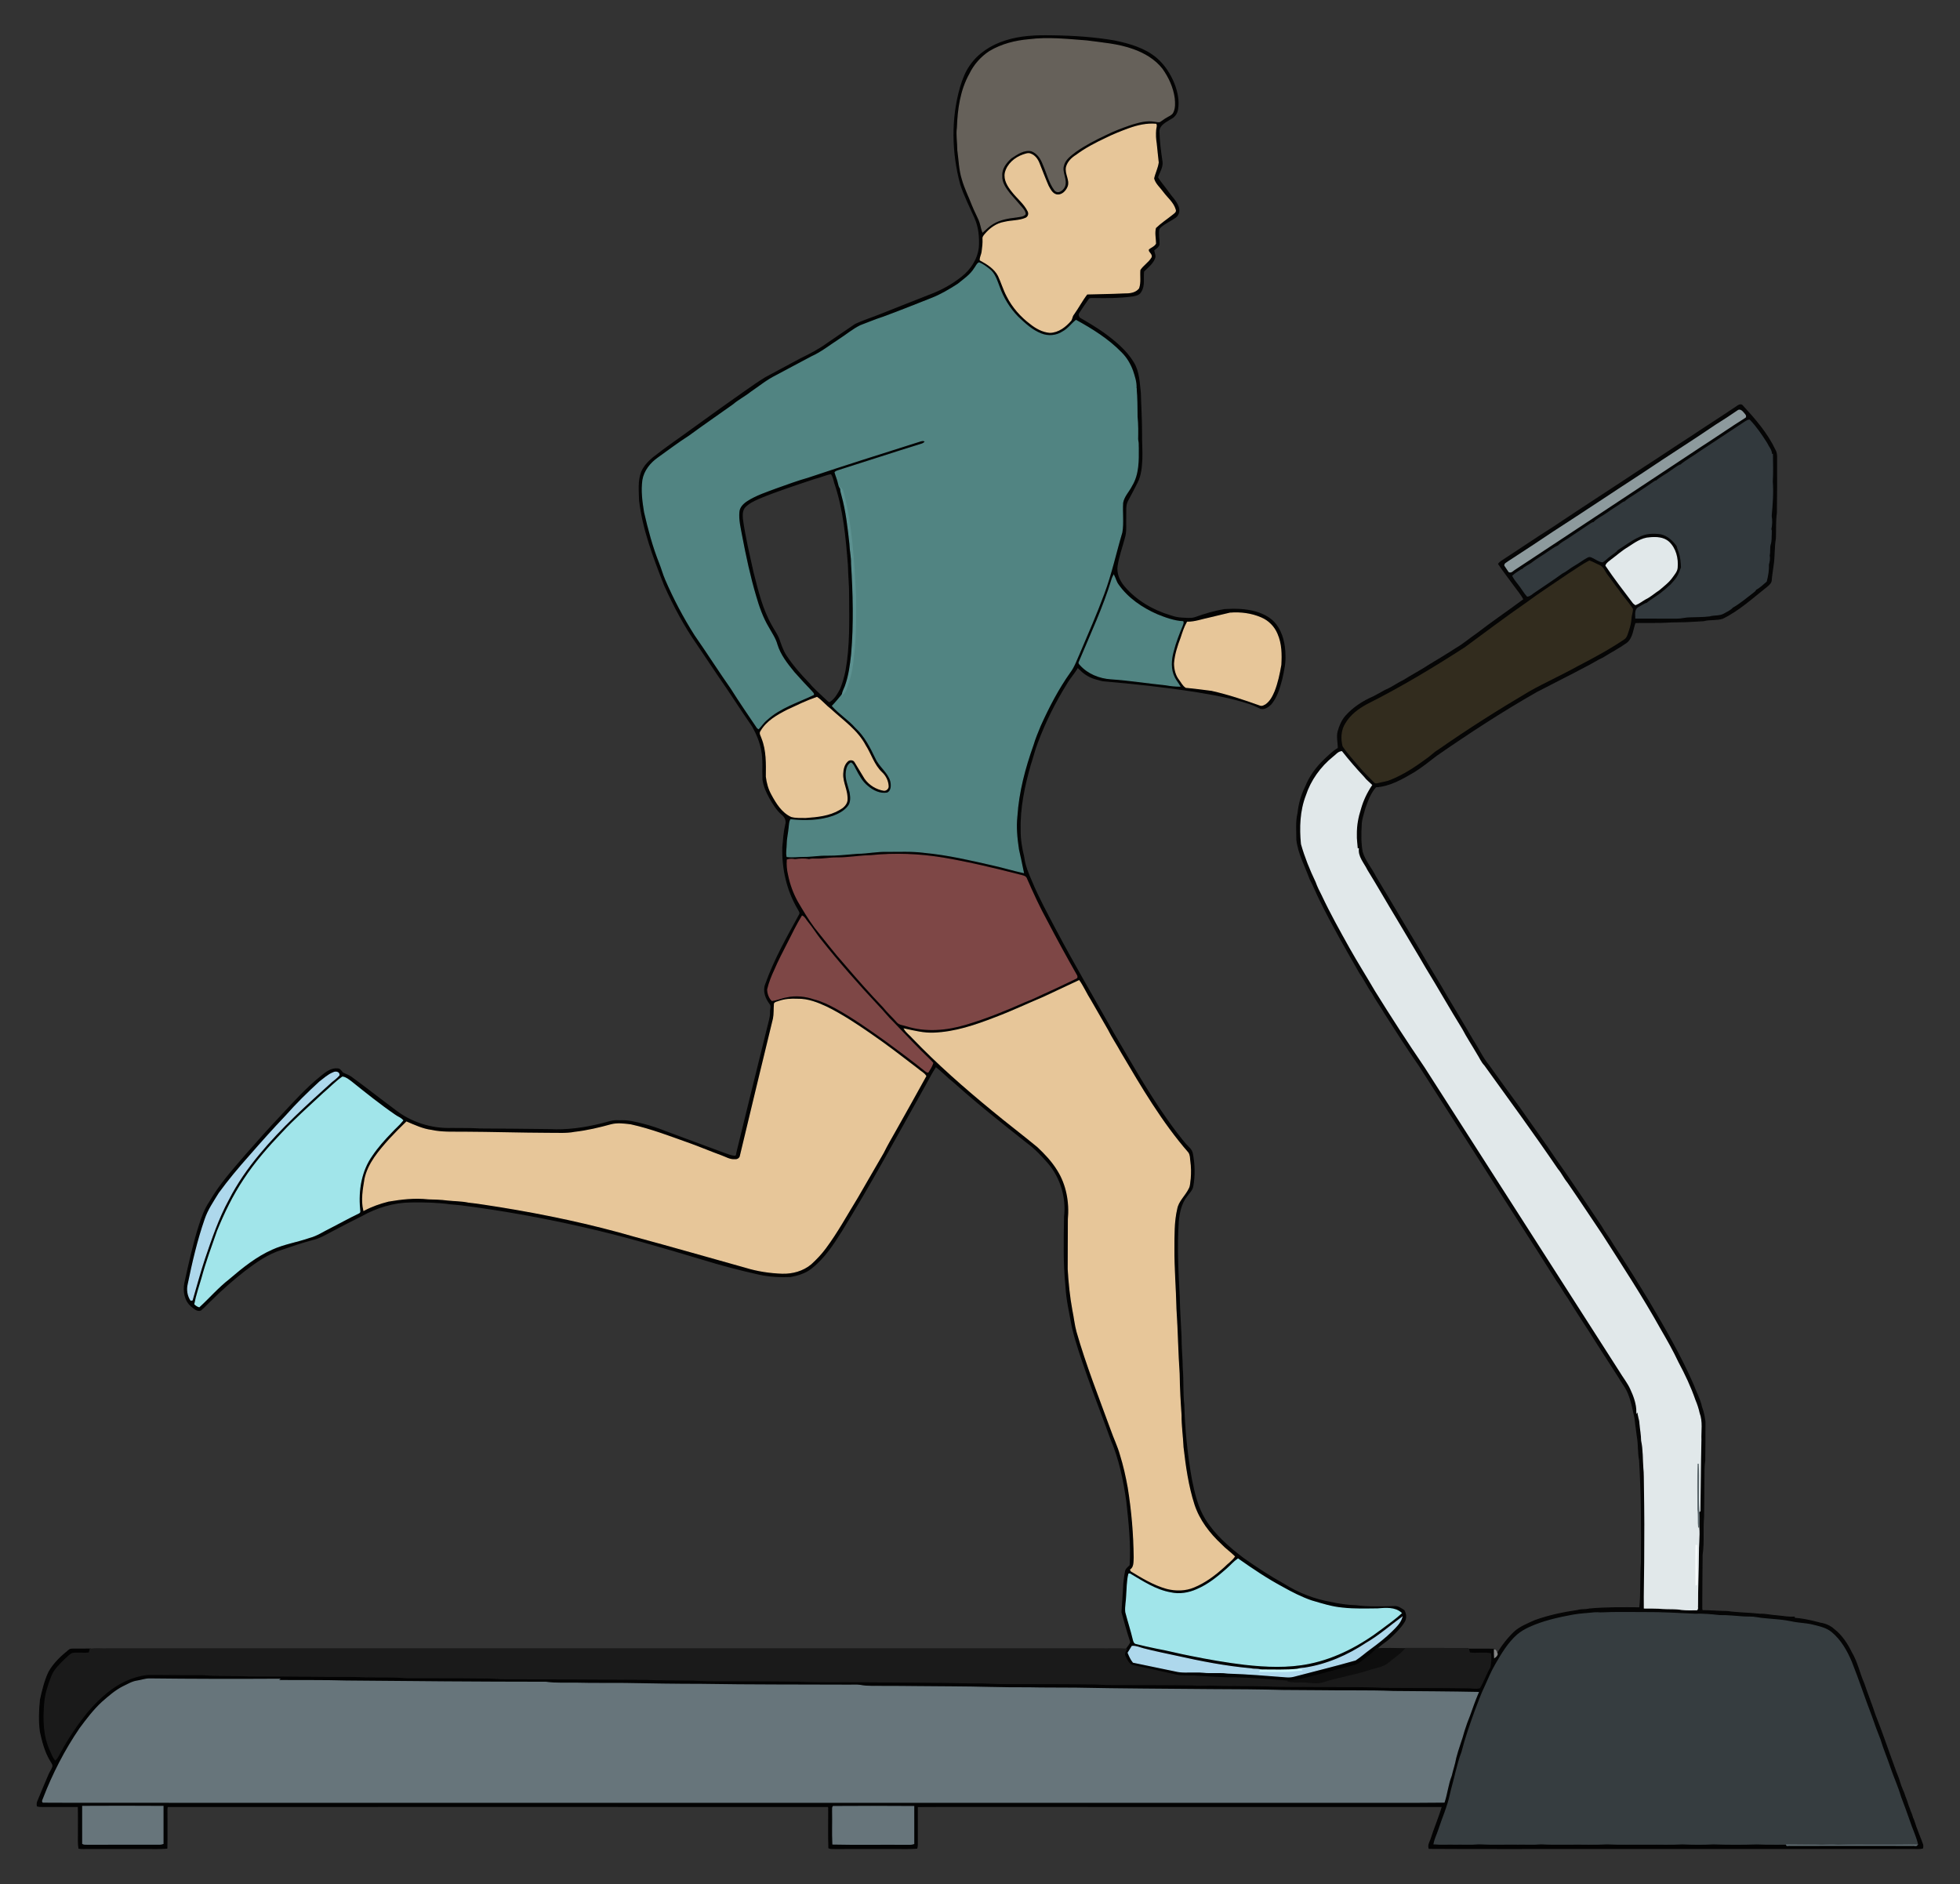 <?xml version="1.0" encoding="UTF-8"?>
<!DOCTYPE svg  PUBLIC '-//W3C//DTD SVG 1.1//EN'  'http://www.w3.org/Graphics/SVG/1.1/DTD/svg11.dtd'>
<svg enable-background="new 0 0 1730.01 1663.215" version="1.1" viewBox="0 0 1730 1663.2" xml:space="preserve" xmlns="http://www.w3.org/2000/svg">

	<rect x="0" y="0" width="1730" height="1663.2" fill="#333333" stroke="none"/>

	<path d="m887.45 36.185c13.119-4.273 27.053-4.78 40.738-4.523 18.557 0.224 37.138 1.38 55.453 4.523 13.128 2.777 26.746 6.535 37.146 15.447 6.859 5.903 11.872 13.743 15.306 22.057 2.785 7.25 4.614 15.214 3.234 22.971-0.599 3.475-2.793 6.551-6.003 8.048-4.265 2.71-10.292 5.371-10.45 11.215 0.258 8.912 1.397 17.8 2.71 26.621 0.732 5.088-2.511 9.411-3.924 14.042 2.635 4.589 6.352 8.48 9.328 12.861 3.026 4.423 7.275 8.181 9.012 13.369 1.089 3.193 0.216 7.05-2.652 9.004-4.107 2.885-8.779 4.905-12.637 8.156-0.806 0.698-1.63 1.48-1.887 2.536-0.848 4.373 0.349 8.796 0.183 13.186-0.565 2.469-3.217 3.508-4.797 5.246 0.391 2.403 1.945 4.897 0.715 7.3-1.937 4.689-6.136 7.724-9.569 11.215-0.74 6.036 1.106 12.845-2.611 18.207-1.43 2.586-4.589 3.043-7.216 3.525-11.249 1.488-22.622 1.621-33.954 1.355-1.721 0.15-4.049-0.515-5.121 1.264-2.835 3.858-5.412 7.906-8.064 11.88-1.521 1.829-0.557 4.822 1.563 5.737 6.801 3.916 13.535 7.965 19.953 12.479 9.968 7.291 19.878 15.314 26.371 25.997 5.063 8.114 5.163 17.95 6.227 27.153 0.291 11.93 1.114 23.844 1.056 35.783-0.116 7.499 0.524 14.99 0.249 22.481-0.349 6.967-0.914 14.208-4.182 20.51-2.735 5.296-5.412 10.617-8.289 15.838-2.494 4.348-1.513 9.553-1.754 14.333-0.249 6.368 0.707 12.936-1.297 19.122-2.128 8.048-5.03 15.929-6.294 24.185-1.098 6.676 1.812 13.335 6.044 18.374 10.525 12.512 25.216 21.1 40.779 25.789 3.259 1.039 6.585 2.012 10.043 2.112 3.907 0.158 7.94 0.815 11.781-0.316 8.613-3.126 17.459-5.77 26.521-7.2 9.112-0.54 18.407-0.357 27.236 2.17 6.784 2.029 13.51 5.412 17.817 11.215 5.728 7.607 7.748 17.334 7.898 26.696 0.416 7.175-1.28 14.217-2.785 21.184-2.02 7.74-4.315 15.738-9.511 22.023-2.32 2.303-5.479 4.614-8.929 3.891-3.226-1.438-6.335-3.143-9.719-4.19-15.422-5.105-31.451-8.056-47.439-10.658-27.294-4.282-54.763-7.208-82.274-9.586-1.58-0.283-3.109-0.74-4.622-1.206-5.77-1.339-11.157-4.24-15.264-8.522-0.865-0.582-1.505-1.954-2.627-1.829-2.727 4.922-6.693 8.987-9.478 13.876-10.292 16.536-19.047 34.037-25.881 52.286-2.486 6.385-4.065 13.061-6.219 19.562-5.387 18.789-9.486 38.21-8.979 57.856-0.083 8.006 1.305 15.904 3.176 23.653 0.906 7.557 3.891 14.607 6.925 21.516 5.853 14.158 13.219 27.61 20.302 41.17 16.628 31.518 34.694 62.254 52.219 93.273 17.326 29.423 34.087 59.327 54.73 86.613 3.799 4.78 7.366 9.777 11.747 14.059 1.48 1.438 2.677 3.217 2.985 5.313 1.721 9.386 2.029 19.089 0.299 28.492-0.557 3.567-3.409 6.003-5.396 8.796-4.905 6.327-6.668 14.441-7.391 22.248-1.53 22.123-0.349 44.321 0.798 66.427 0.291 11.639 1.006 23.279 1.621 34.91-0.042 9.735 0.998 19.421 1.106 29.148 0.89 10.484 0.125 21.042 1.322 31.51 0.615 22.015 2.835 43.988 6.701 65.679 2.461 12.155 5.263 24.559 11.806 35.259 8.513 13.859 20.984 24.676 33.787 34.452 11.631 8.247 23.578 16.062 36.049 22.988 12.612 7.931 26.745 13.51 41.436 16.046 7.316 1.638 14.774 2.702 22.273 2.935 11.265 1.43 22.639 1.006 33.962 0.732 3.126-0.274 5.695 1.829 8.247 3.334 1.896 2.993 2.195 7.009 0.266 10.076-3.334 5.354-7.956 9.76-12.521 14.059-3.666 3.533-8.372 5.836-11.706 9.736-2.32 2.735-5.13 4.963-7.981 7.125-3.974 3.026-7.615 6.967-12.729 7.981-14.175 3.325-28.151 7.399-42.259 10.966-5.071 1.355-10.301 1.962-15.514 2.436-15.447-0.948-30.861-2.511-46.333-2.86-12.221 0.249-24.401-0.923-36.589-1.555-5.246-0.158-10.575 0.316-15.73-0.881-12.479-2.877-25-5.529-37.512-8.256-4.19-0.557-5.778-4.988-7.449-8.256-1.347-2.178 0.091-4.506 1.147-6.427 1.48-1.904 3.018-3.816 3.982-6.036-2.902-8.763-5.371-17.684-7.807-26.579 0.416-8.322 1.255-16.619 1.571-24.941 0.457-4.007 0.898-8.023 1.796-11.947 0.823-1.796 2.527-2.91 3.833-4.323 1.172-18.731-0.848-37.504-2.877-56.11-2.627-18.964-6.543-37.944-14.117-55.603-6.834-19.147-14.383-38.052-21.084-57.257-4.747-13.751-9.686-27.494-12.978-41.677-2.112-11.88-4.972-23.694-5.587-35.791-2.128-20.444-1.521-41.037-1.222-61.556 1.937-16.786-3.301-34.245-14.242-47.123-5.67-6.51-11.614-12.886-18.606-17.991-21.84-17.293-43.731-34.569-64.457-53.2-5.745-4.448-10.675-9.844-16.436-14.225-4.448 6.901-8.081 14.308-12.18 21.425-23.237 41.444-45.959 83.197-70.917 123.64-7.532 12.03-15.497 24.21-26.812 33.047-5.213 4.215-11.806 6.144-18.282 7.374-9.245 0.383-18.515-0.066-27.569-2.037-16.852-3.741-33.563-8.123-50.058-13.211-35.026-10.509-70.102-20.884-105.79-28.915-35.458-8.098-71.308-14.549-107.38-19.138-3.267-0.283-6.526-0.673-9.794-0.898-11.357-1.563-22.855-1.821-34.303-1.629-15.356 0.108-30.512 4.714-43.847 12.221-8.813 4.44-17.65 8.846-26.338 13.552-5.221 2.719-10.317 5.87-16.104 7.258-9.602 2.502-18.989 5.728-28.367 8.954-11.972 3.667-22.348 11.041-32.216 18.54-10.259 8.023-20.078 16.594-29.298 25.789-3.317 2.985-6.235 6.402-9.669 9.245-3.118 1.023-5.778-1.787-8.023-3.542-5.845-4.947-7.225-13.219-5.795-20.41 3.766-17.143 7.499-34.328 12.828-51.064 2.295-6.975 4.747-13.992 8.896-20.111 8.863-15.539 20.918-28.882 32.524-42.367 9.927-11.382 19.986-22.647 30.37-33.621 11.373-12.155 22.547-24.634 35.542-35.118 4.132-3.292 8.846-7.275 14.483-6.701 2.253-0.033 3.251 2.228 4.631 3.608 2.511 1.297 5.288 2.12 7.599 3.816 12.837 9.345 25.282 19.213 38.044 28.658 14.208 11.323 32.474 17.151 50.598 16.536 8.272 0.15 16.561-0.1 24.825 0.457 20.51 0.05 41.012 0.341 61.522 0.54 15.148 0.865 30.345-1.272 45.044-4.872 5.462-1.189 10.758-3.567 16.478-2.901 7.291-0.507 14.391 1.322 21.391 3.101 6.817 1.771 13.51 4.007 20.045 6.643 16.985 6.285 33.979 12.537 50.939 18.897 3.176 1.097 6.343 2.469 9.744 2.702 1.954-0.341 1.48-2.852 1.979-4.265 8.904-36.706 18.058-73.361 27.086-110.04 0.973-4.298 2.552-8.513 2.386-12.986-0.141-2.527 1.33-5.429-0.557-7.557-3.666-4.772-6.094-11.232-3.675-17.11 7.607-21.558 18.989-41.511 29.913-61.497 0.923-1.854-0.648-3.567-1.438-5.121-9.627-16.303-13.942-35.417-13.41-54.264 0.624-6.676 1.039-13.394 2.586-19.945 1.164-3.309-0.599-7.009-3.251-9.037-4.747-4.032-7.931-9.478-10.983-14.815-2.727-5.013-5.146-10.334-5.853-16.046-0.432-8.472 0.599-17.06-1.056-25.449-1.347-7.599-4.406-14.824-8.164-21.516-10.5-15.081-20.253-30.661-30.811-45.693-5.87-8.829-11.856-17.575-17.717-26.396-11.49-16.345-20.901-34.078-29.098-52.269-9.478-24.218-18.964-48.844-22.081-74.841-0.175-8.364-1.239-17.11 1.804-25.116 2.07-4.988 5.936-8.954 9.952-12.446 11.947-9.503 24.667-17.974 36.947-27.028 14.641-10.608 29.331-21.159 44.155-31.518 6.061-4.223 12.072-8.538 18.398-12.354 10.243-5.529 20.535-10.966 30.761-16.536 8.247-3.999 16.436-8.264 23.869-13.668 8.256-5.562 16.387-11.315 24.667-16.844 7.391-3.409 15.189-5.811 22.722-8.871 14.275-5.753 28.633-11.307 42.941-16.969 10.135-3.799 19.787-9.045 28.234-15.83 8.239-6.418 14.408-15.938 15.48-26.463 0.54-8.663-0.291-17.55-3.774-25.582-4.39-9.844-9.27-19.504-12.67-29.739-7.599-28.092-8.231-58.338-0.025-86.372 1.962-6.418 4.39-12.778 8.272-18.307 7.328-10.793 18.86-18.084 31.156-21.967m20.826-1.072c-12.105 1.014-24.227 4.09-34.719 10.367-7.507 4.897-13.651 11.88-17.534 19.961-8.023 14.316-10.317 31.002-10.883 47.164-0.931 6.593 0.374 13.186 0.333 19.795 1.23 8.588 1.347 17.409 3.982 25.748 2.278 8.031 6.069 15.505 9.062 23.27 1.721 4.282 3.891 8.355 5.737 12.579 1.488 3.392 1.846 7.15 3.168 10.6 2.918-2.527 5.612-5.387 9.004-7.324 6.277-3.858 13.66-5.005 20.859-5.828 2.519-0.574 5.728-0.341 7.541-2.469 0.017-1.912-1.214-3.483-2.328-4.897-3.666-4.365-7.491-8.596-11.215-12.895-3.641-4.647-7.524-9.935-7.125-16.162-0.374-6.294 3.833-11.756 8.33-15.672 5.296-3.467 11.249-7.74 17.941-6.335 5.204 1.896 8.571 6.884 10.409 11.905 3.417 7.632 5.263 16.137 10.326 22.921 2.885 3.143 6.984-0.224 8.339-3.168 2.494-6.169-2.71-12.23-0.906-18.482 1.322-5.67 6.377-9.104 10.692-12.471 8.156-5.761 17.06-10.367 26.072-14.641 7.632-3.841 15.663-6.834 23.753-9.561 6.36-1.871 13.036-3.758 19.712-2.602 1.538 0.166 3.109 0.648 4.681 0.424 2.236-1.322 4.198-3.084 6.543-4.265 1.837-1.122 4.19-1.912 5.155-4.024 1.846-3.766 1.571-8.139 1.197-12.205-1.222-9.395-5.313-18.224-10.766-25.898-6.418-8.181-15.713-13.643-25.39-17.093-13.244-4.847-27.411-5.836-41.262-7.715-16.854-1.251-33.839-3.172-50.708-1.027m88.284 78.507c-6.967 2.527-13.859 5.279-20.494 8.58-8.996 4.248-17.908 8.838-25.898 14.815-3.966 2.436-7.582 5.919-8.796 10.55-1.23 5.886 3.666 11.448 1.455 17.268-1.621 4.132-5.703 8.256-10.525 7.183-3.708-1.023-5.529-4.814-7.225-7.923-2.91-6.676-5.429-13.518-8.164-20.269-1.363-3.334-3.741-6.526-7.241-7.773-2.145-0.998-4.44 0.141-6.518 0.74-7.216 2.486-13.884 8.123-15.746 15.755-1.272 6.161 2.37 11.831 6.052 16.428 4.539 5.919 10.742 10.617 14.075 17.426 1.222 2.419 0.233 5.337-2.311 6.36-5.919 2.494-12.529 2.012-18.689 3.533-6.842 1.114-12.679 5.421-17.035 10.633-0.89 1.114-2.07 2.278-1.771 3.841 0.166 3.883-0.283 7.749-0.823 11.589-0.333 2.428-1.679 4.647-1.663 7.125 6.252 3.417 12.737 7.399 16.112 13.951 2.785 5.919 4.573 12.28 7.674 18.066 4.847 9.578 12.122 17.825 20.693 24.251 4.822 3.874 10.559 7 16.811 7.557 7.64-0.083 13.976-5.163 18.731-10.692 0.914-1.646 0.939-3.7 2.228-5.188 4.182-5.853 7.516-12.296 11.897-17.991 10.941-0.341 21.907-0.399 32.848-0.948 4.448 0.1 9.852-0.416 12.745-4.223 1.771-5.155 0.574-10.758 1.081-16.087 2.66-4.24 7.341-6.851 9.877-11.182 1.164-2.777-3.367-4.282-2.311-7.025 1.912-1.904 4.955-2.594 6.269-5.096-0.141-4.581-1.255-9.353-0.05-13.851 4.515-4.398 9.885-7.873 14.815-11.822 1.23-1.089 3.508-2.195 2.586-4.19-1.787-6.127-7.108-10.193-10.766-15.164-2.86-3.999-7.092-7.374-8.305-12.304 1.014-4.789 3.4-9.253 4.074-14.117-0.665-5.52-1.131-11.074-1.746-16.603-0.682-4.107-0.89-8.306-0.491-12.454 0.083-1.546 0.923-3.134 0.274-4.656-8.107-0.649-16.146 1.164-23.729 3.907m-136.21 123.2c-3.658 5.961-9.578 9.868-14.898 14.192-7.399 4.739-14.99 9.278-23.212 12.462-14.142 5.604-28.267 11.265-42.542 16.511-6.792 2.162-13.344 4.963-20.02 7.449-6.859 3.342-12.703 8.38-19.122 12.462-7.965 5.105-15.389 11.132-24.077 15.023-10.542 5.454-20.901 11.257-31.426 16.744-7.94 3.924-14.79 9.594-22.09 14.533-4.972 3.999-10.733 6.859-15.58 11.024-12.945 9.245-26.08 18.232-38.9 27.652-9.378 6.003-18.274 12.72-27.319 19.197-6.651 4.639-12.246 11.456-13.643 19.629-1.305 9.411-0.066 18.906 1.463 28.209 3.5 15.223 7.499 30.387 13.31 44.92 1.929 4.814 3.234 9.852 5.313 14.607 7.316 16.969 15.963 33.355 25.864 48.96 10.933 15.705 21.225 31.85 32.208 47.53 7.358 11.689 15.173 23.096 22.93 34.536 0.233 0.15 0.707 0.449 0.939 0.599 2.453-2.552 4.348-5.645 7.167-7.848 11.681-10.758 27.244-15.43 41.278-22.173 0.15-1.139-1.056-1.804-1.588-2.635-5.271-5.529-10.484-11.107-15.539-16.827-6.094-7.499-12.321-15.281-15.164-24.675-1.497-5.479-4.847-10.11-7.524-15.023-5.146-8.621-8.505-18.157-11.265-27.76-5.171-17.509-8.979-35.375-12.388-53.292-1.28-6.917-3.026-13.934-2.378-21.001 0.316-4.506 3.799-7.798 7.383-10.085 7.84-5.022 16.786-7.84 25.44-11.116 9.295-3.284 18.531-6.767 28.034-9.428 32.765-11.007 65.746-21.342 98.685-31.8 1.663-0.54 3.567-1.106 5.071 0.166-0.69 1.563-2.286 2.253-3.824 2.685-24.451 7.541-48.744 15.597-73.153 23.27-0.956 0.333-1.954 0.648-2.644 1.422 0.831 3.134 2.245 6.102 2.918 9.295 0.524 1.58 0.524 3.558 1.987 4.622-8e-3 2.17 0.557 4.282 1.189 6.352 3.866 13.992 5.446 28.483 7.017 42.874 0.191 5.853 1.571 11.598 1.455 17.467 1.646 26.579 2.345 53.3 0.066 79.863-1.006 9.586-2.303 19.247-5.595 28.35-0.914 2.436-2.253 4.731-2.694 7.324-2.793 3.4-5.545 6.826-8.621 9.993 6.185 7 14.366 11.955 20.51 19.039 8.073 7.408 13.078 17.318 17.75 27.062 3.267 7.399 10.816 12.188 13.136 20.094 0.89 3.666 0.998 8.912-3.051 10.742-6.368 1.189-12.695-1.912-17.451-5.961-4.922-3.883-7.857-9.561-10.758-14.973-1.131-1.962-1.837-4.39-3.883-5.604-2.785 1.513-3.716 4.855-4.049 7.79-0.823 6.244 1.954 12.105 3.342 18.058 0.748 4.232 1.131 9.187-1.862 12.687-3.301 4.124-8.172 6.618-13.011 8.472-12.022 4.223-25.033 4.423-37.578 3.118-1.131 2.211-1.048 4.797-1.388 7.216-0.432 4.822-1.646 9.569-1.671 14.441-0.017 3.567-0.856 7.158-0.15 10.7 4.922 0.657 9.893-0.175 14.84-0.125 6.659 0.058 13.244-1.222 19.912-1.081 9.154 0.133 18.274-0.948 27.386-1.671 8.646-0.042 17.168-1.987 25.823-1.688 11.082 0.017 22.223-0.565 33.239 0.881 20.568 1.92 40.738 6.643 60.841 11.232 8.871 1.962 17.584 4.647 26.463 6.576-1.422-6.767-2.777-13.552-4.34-20.294-1.488-9.719-2.461-19.621-1.397-29.431 1.405-21.566 7.034-42.625 14.258-62.911 1.688-5.82 4.099-11.39 6.377-16.993 7.383-16.37 15.688-32.399 26.089-47.073 3.916-5.155 5.903-11.373 8.572-17.193 7.383-17.417 15.023-34.744 21.558-52.51 6.568-17.559 10.434-35.941 15.796-53.865 1.455-8.63 0.091-17.451 0.69-26.139 1.039-5.753 5.47-10.018 8.015-15.115 6.077-9.985 5.894-22.04 5.811-33.322-0.249-2.211 0.249-4.581-0.632-6.668 0.125-6.909 0.224-13.842-0.49-20.718-0.1-8.414-0.042-16.819-0.856-25.191 0.274-5.271-1.463-10.401-3.084-15.339-2.195-5.928-5.437-11.49-9.952-15.946-11.465-11.822-25.582-20.618-39.906-28.508-3.974 3.234-7.025 7.615-11.639 10.076-5.612 3.708-12.961 4.348-19.163 1.821-8.089-3.093-14.516-9.178-20.693-15.048-7.366-7.557-12.961-16.769-16.461-26.721-2.137-5.47-3.858-11.698-8.796-15.372-2.777-2.095-5.545-4.323-8.813-5.595-1.883 0.908-2.573 3.228-3.845 4.791m-141.32 185.46c-16.636 5.62-33.413 10.908-49.617 17.725-4.207 1.904-8.53 3.941-11.797 7.283-2.81 2.985-2.719 7.383-2.32 11.199 2.153 15.721 5.944 31.152 9.328 46.632 4.099 16.029 7.923 32.449 16.17 46.957 2.286 4.323 5.371 8.256 6.942 12.936 1.679 4.772 3.276 9.644 6.119 13.884 5.828 8.929 12.953 16.927 20.361 24.567 4.099 5.03 9.129 9.145 13.743 13.676 1.289 1.122 2.436 2.519 4.032 3.251 4.772-2.486 7.499-7.582 10.002-12.146 2.087-5.155 3.608-10.525 4.739-15.971 3.957-21.807 3.417-44.088 3.251-66.161 0.091-8.987-0.881-17.933-1.056-26.912-1.937-24.626-4.049-49.617-12.163-73.112-0.757-2.777-1.305-5.928-3.159-8.156-4.98 0.997-9.645 3.167-14.575 4.348m262.62 88.891c-7.615 25.149-18.856 48.977-28.982 73.162-0.648 1.023 0.357 1.779 0.981 2.478 6.759 7.591 16.935 11.614 26.945 12.28 16.071 1.023 32 3.641 48.021 5.238 4.174 0.732 8.389 1.239 12.629 1.264-1.48-2.602-3.458-4.889-4.764-7.591-3.641-7.117-3.084-15.613-0.989-23.112 1.945-7.832 4.947-15.347 8.014-22.788 0.258-1.072 1.073-2.236 0.599-3.334-8.015-0.432-15.613-3.276-22.979-6.244-13.261-5.853-25.798-14.358-34.195-26.363-1.846-2.478-2.519-5.537-3.883-8.247-0.573 1.029-1.031 2.135-1.397 3.257m104.01 30.071c-5.969 1.33-11.889 2.918-17.85 4.273-6.576 1.314-12.936 3.783-19.712 3.708-2.461 4.331-3.949 9.145-5.504 13.859-2.752 7.275-5.229 14.799-5.778 22.605 0.083 4.972 1.28 10.168 4.415 14.133 1.796 2.311 3.084 5.196 5.637 6.801 7.557 0.648 15.081 1.704 22.614 2.644 14.724 3.284 29.09 8.089 43.282 13.186 1.405 0.333 2.769-0.565 3.982-1.197 3.882-2.719 6.111-7.108 7.898-11.373 2.885-7.408 4.531-15.231 5.886-23.046 0.54-9.162 0.449-18.681-3.342-27.219-2.61-6.343-7.765-11.556-14.092-14.217-8.58-3.741-18.157-4.938-27.436-4.157m-390.68 85.616c-8.788 4.523-17.958 9.627-23.146 18.407-1.713 1.987 0.291 4.298 0.84 6.352 4.273 10.758 3.916 22.481 3.816 33.846 0.64 5.47 2.145 10.908 4.847 15.746 4.115 7.582 8.987 15.58 17.118 19.363 4.132 1.164 8.497 0.806 12.753 0.89 10.159-0.723 20.785-1.713 29.73-7.067 2.976-1.588 5.795-4.057 6.56-7.474 1.056-8.247-4.132-15.705-3.725-23.919 0.141-3.907 1.031-8.106 3.899-10.941 1.713-2.178 5.811-2.095 7.092 0.516 2.993 4.805 5.803 9.735 8.813 14.541 3.883 5.537 10.135 9.328 16.811 10.384 1.862 8e-3 3.749-1.787 3.475-3.741-0.216-4.581-2.436-8.904-5.795-11.989-6.875-6.535-9.403-15.979-14.416-23.786-7.009-13.327-19.762-21.89-30.545-31.859-4.257-3.226-7.624-7.466-12.005-10.525-8.97 3.059-17.533 7.257-26.122 11.256m73.57 128.46c-10.018 0.133-19.912 2.062-29.946 1.97-6.111-0.125-12.13 1.255-18.241 1.039-2.087 0.05-4.265-0.274-6.26 0.491-4.049-0.931-8.289-0.574-12.363 0.017-2.236-0.549-4.606-0.54-6.784 0.191-0.299 4.381 0.108 8.796 1.131 13.069 1.596 8.081 4.448 15.913 8.405 23.146 4.672 7.956 9.353 15.938 14.898 23.345 8.804 10.841 17.201 22.048 26.554 32.44 10.966 12.837 22.148 25.498 33.821 37.695 3.675 4.623 8.081 8.572 11.955 13.028 2.078 2.685 5.795 2.611 8.763 3.683 16.885 5.246 35.143 3.617 51.878-1.413 17.933-5.304 35.284-12.396 52.369-19.97 6.742-2.428 13.069-5.836 19.637-8.696 8.538-3.874 17.01-7.923 25.44-12.022 1.222-0.416 0.69-1.879 0.224-2.652-8.888-15.613-17.517-31.376-25.848-47.289-6.718-12.205-12.529-24.867-18.116-37.612-0.757-2.602-3.783-2.71-5.936-3.359-22.273-5.712-44.662-11.099-67.342-14.957-21.207-3.483-42.856-4.43-64.239-2.144m-60.45 53.317c-4.722 7.724-8.588 15.921-12.728 23.96-3.957 7.773-8.039 15.489-11.44 23.528-2.619 5.52-4.88 11.249-6.277 17.21 0.058 3.442 1.322 7.216 3.766 9.686 4.448-0.524 8.563-2.519 12.995-3.209 8.089-1.846 16.545-0.781 24.343 1.821 6.593 1.704 12.762 4.648 18.731 7.882 15.447 8.497 29.872 18.706 44.213 28.932 11.806 8.638 23.545 17.368 34.951 26.546 0.765 0.441 1.471 1.322 2.461 1.264 1.621-2.502 3.251-5.088 4.174-7.94-0.715-0.939-1.546-1.763-2.369-2.569-11.323-10.85-22.073-22.289-32.873-33.654-4.606-4.29-8.314-9.395-12.737-13.851-18.024-19.205-35.433-39-51.77-59.668-3.741-4.864-6.967-10.11-10.899-14.824-1.515-1.689-2.405-4.133-4.541-5.114m212.98 71.681c-14.258 5.978-28.242 12.637-42.733 18.066-17.343 6.718-35.325 12.853-54.073 13.543-8.754 0.432-17.301-1.771-25.773-3.575 1.837 3.001 4.88 5.047 7.15 7.732 22.04 22.946 46 43.947 70.576 64.116 13.053 10.808 26.571 21.051 39.649 31.834 6.593 6.177 12.903 12.853 17.65 20.585 8.139 12.853 10.941 28.566 9.536 43.581-0.017 14.682-0.175 29.373-0.141 44.063 0.732 12.08 1.912 24.16 4.124 36.082 1.33 6.327 1.929 12.795 3.65 19.055 8.43 29.414 19.72 57.889 30.196 86.613 2.544 7.383 6.052 14.408 8.123 21.957 2.976 9.478 5.13 19.197 6.892 28.974 3.284 20.41 5.063 41.07 5.246 61.738-0.208 3.775 0.266 8.422-3.159 10.933 0.125 0.241 0.366 0.723 0.482 0.964 9.927 6.069 20.053 12.18 31.351 15.339 7.882 2.037 16.486 1.97 24.044-1.264 9.877-4.099 18.523-10.617 26.396-17.758 2.985-3.093 6.734-5.52 9.22-9.062-3.75-3.75-8.189-6.742-11.806-10.633-10.442-9.71-19.405-21.441-23.861-35.118-5.288-16.445-7.707-33.629-9.669-50.731-0.399-9.436-1.871-18.806-1.746-28.267-0.89-12.171-1.513-24.368-1.679-36.581-1.339-19.089-1.538-38.227-2.827-57.324-0.366-17.742-1.937-35.442-1.787-53.208 0.042-11.706-0.208-23.586 2.469-35.059 1.289-7.058 7.183-11.797 10.209-18.049 1.455-2.561 1.147-5.604 1.688-8.405 0.457-5.271 0.382-10.617-0.374-15.854-0.283-2.419-0.175-5.121-1.663-7.167-23.412-26.879-41.469-57.781-59.519-88.351-3.7-6.801-8.064-13.211-11.506-20.153-4.972-8.605-9.91-17.243-14.882-25.856-3.641-5.653-6.319-11.905-10.143-17.426-10.417 4.923-20.884 9.769-31.31 14.666m-233.41 3.592c-1.33 0.607-3.217 0.599-4.032 1.921-0.407 4.398-0.025 8.863-0.865 13.227-9.802 40.638-19.77 81.234-29.389 121.91-0.732 1.746-2.611 2.902-4.514 2.669-4.631 0.474-8.63-2.195-12.82-3.65-8.863-3.217-17.55-6.901-26.405-10.135-17.492-6.177-34.852-12.994-53.017-16.977-5.695-0.682-11.523-1.521-17.168-0.05-10.592 2.91-21.317 5.446-32.233 6.693-7.582 1.472-15.331 0.732-22.996 0.856-24.941-0.083-49.875-0.89-74.816-0.998-9.553-0.125-19.222 0.491-28.616-1.604-7.757-0.981-14.857-4.356-21.957-7.358-5.121 4.938-10.143 10.018-14.99 15.239-9.07 10.243-18.681 21.134-21.641 34.893-1.488 9.104-3.226 18.531-1.072 27.668 6.817-3.666 14.158-6.219 21.658-8.114 11.573-1.979 23.412-3.326 35.134-2.02 5.587 0.116 11.182 0.291 16.727 1.006 6.294 0.715 12.662 0.574 18.872 1.904 9.328 0.939 18.54 2.677 27.818 4.007 40.181 6.51 80.087 14.915 119.2 26.255 32.59 8.804 65.047 18.149 97.563 27.228 10.467 3.218 21.391 4.864 32.316 5.238 9.004 0.249 18.282-2.278 25.257-8.131 4.647-4.232 8.987-8.796 12.745-13.843 10.583-14.217 19.055-29.822 28.325-44.886 7.682-13.119 15.139-26.363 22.838-39.474 3.317-6.801 7.208-13.277 10.891-19.887 9.021-15.821 17.767-31.809 26.613-47.721-1.58-2.602-4.614-3.874-6.792-5.919-13.685-10.476-27.286-21.084-41.511-30.819-12.421-8.596-25.05-17.01-38.584-23.778-8.272-3.924-17.118-7.482-26.438-7.225-5.43-0.233-10.933 0.033-16.096 1.879m-393.54 62.977c-4.481 1.754-8.039 5.188-11.864 8.015-10.401 9.519-20.485 19.429-29.813 30.021-10.966 11.506-21.566 23.345-32.008 35.325-9.453 10.575-18.565 21.483-26.937 32.948-4.573 7.491-9.677 14.815-12.454 23.229-6.485 18.665-10.916 37.961-14.907 57.291-1.064 4.656-0.349 9.777 2.32 13.784 0.283-0.025 0.848-0.066 1.131-0.091 3.617-12.196 6.842-24.517 10.883-36.589 6.036-17.7 12.072-35.55 21.051-52.028 7.391-14.458 16.711-27.876 27.103-40.339 19.147-23.154 41.486-43.357 63.734-63.443 2.32-1.962 4.847-3.708 6.826-6.036 0.247-2.802-3.186-3.168-5.065-2.087m-8.854 18.482c-12.163 11.39-24.742 22.364-36.082 34.602-12.255 12.82-23.994 26.255-33.729 41.12-9.503 14.208-16.969 29.647-23.42 45.452-4.789 13.743-9.877 27.411-13.685 41.478-2.203 7.632-4.855 15.206-6.352 22.996 1.064 1.023 2.328 1.896 3.774 2.32 8.796-8.04 16.586-17.185 26.022-24.517 11.822-10.11 24.11-20.07 38.451-26.388 10.509-4.772 22.032-6.493 32.873-10.284 6.56-1.688 12.155-5.595 18.182-8.513 8.455-4.29 16.711-8.971 25.282-13.053 1.571-0.49 0.69-2.37 0.757-3.484-1.563-16.287 1.23-33.671 10.858-47.214 4.93-7.358 10.874-13.976 17.01-20.336 3.284-3.658 7.167-6.792 10.193-10.65-1.887-2.12-4.747-3.035-6.992-4.722-13.36-9.178-25.997-19.355-38.634-29.481-2.286-1.638-4.581-3.658-7.474-3.991-6.143 4.297-11.323 9.818-17.034 14.665m798.18 419.06c-8.214 7.241-16.819 14.383-27.012 18.665-7.241 3.267-15.505 4.606-23.312 2.843-13.252-2.344-24.626-9.985-35.999-16.686l-0.815 0.158c-1.447 6.078-1.355 12.363-1.837 18.565-0.058 4.98-1.339 9.927-0.815 14.915 2.137 8.214 4.789 16.287 6.751 24.559 0.366 1.172 0.715 2.835 2.178 3.118 5.936 1.405 11.856 2.893 17.85 4.049 10.151 1.796 20.12 4.506 30.254 6.402 15.954 3.226 31.992 6.044 48.154 7.956 18.797 2.078 38.027 2.935 56.675-0.881 23.669-4.797 45.418-16.528 64.465-31.102 5.67-4.257 11.523-8.355 16.711-13.186-5.712-5.096-13.759-4.207-20.793-3.675-10.234 0.091-20.51 0.457-30.695-0.673-9.553-0.781-18.723-3.758-27.868-6.443-8.829-3.068-17.185-7.316-25.307-11.897-13.726-7.349-26.662-16.021-39.349-24.991-3.45 2.301-6.127 5.577-9.236 8.304m122.49 66.07c-16.303 10.75-34.635 18.856-54.032 21.816-1.962 0.341-4.107 0.075-5.903 1.031-11.032 1.264-22.156 0.607-33.23 0.69-2.677-1.056-5.712-0.324-8.48-1.056-22.314-1.954-44.338-6.277-66.178-11.157-9.594-2.062-19.213-4.016-28.708-6.476-3.342-0.815-6.584-2.486-10.093-2.17-1.172 1.871-2.295 3.766-3.467 5.653 1.197 2.852 2.469 5.861 4.473 8.264 12.437 2.461 24.808 5.279 37.246 7.74 5.828 1.497 11.88 0.698 17.825 0.881 4.448-0.224 8.846 0.673 13.302 0.532 5.03 0.083 10.093-0.316 15.098 0.432 17.176 0.524 34.319 1.954 51.463 3.301 2.195 0.199 4.423 0.083 6.576-0.457 18.191-4.755 36.473-9.287 54.564-14.416 4.506-2.943 8.497-6.593 12.853-9.744 6.676-4.888 13.244-9.952 19.147-15.771 3.484-3.458 7.283-7.008 8.854-11.797-10.351 7.639-20.119 16.228-31.31 22.704z" fill="#030303" stroke="#030303"/>
	<path d="m908.27 35.113c16.869-2.145 33.854-0.224 50.706 1.031 13.851 1.879 28.018 2.868 41.262 7.715 9.677 3.45 18.972 8.912 25.39 17.093 5.454 7.674 9.544 16.503 10.766 25.898 0.374 4.065 0.649 8.439-1.197 12.205-0.964 2.112-3.317 2.902-5.155 4.024-2.344 1.181-4.307 2.943-6.543 4.265-1.571 0.224-3.143-0.258-4.681-0.424-6.676-1.156-13.352 0.732-19.712 2.602-8.089 2.727-16.12 5.72-23.753 9.561-9.012 4.273-17.916 8.879-26.072 14.641-4.315 3.367-9.37 6.801-10.692 12.471-1.804 6.252 3.4 12.313 0.906 18.482-1.355 2.943-5.454 6.31-8.339 3.168-5.063-6.784-6.909-15.289-10.326-22.921-1.837-5.022-5.204-10.01-10.409-11.905-6.693-1.405-12.645 2.868-17.941 6.335-4.498 3.916-8.705 9.378-8.33 15.672-0.399 6.227 3.483 11.515 7.125 16.162 3.725 4.298 7.549 8.53 11.215 12.895 1.114 1.413 2.345 2.985 2.328 4.897-1.812 2.128-5.022 1.896-7.541 2.469-7.2 0.823-14.582 1.97-20.859 5.828-3.392 1.937-6.086 4.797-9.004 7.324-1.322-3.45-1.679-7.208-3.168-10.6-1.846-4.223-4.016-8.297-5.737-12.579-2.993-7.765-6.784-15.239-9.062-23.27-2.635-8.339-2.752-17.16-3.982-25.748 0.042-6.609-1.264-13.202-0.333-19.795 0.565-16.162 2.86-32.848 10.883-47.164 3.883-8.081 10.026-15.065 17.534-19.961 10.494-6.281 22.616-9.357 34.721-10.371z" fill="#66615A" stroke="#66615A"/>
	<path d="m996.56 113.62c7.582-2.744 15.622-4.556 23.728-3.908 0.648 1.521-0.191 3.109-0.274 4.656-0.399 4.149-0.191 8.347 0.491 12.454 0.615 5.529 1.081 11.082 1.746 16.603-0.673 4.864-3.06 9.328-4.074 14.117 1.214 4.93 5.446 8.305 8.305 12.304 3.658 4.972 8.979 9.037 10.766 15.164 0.923 1.995-1.355 3.101-2.586 4.19-4.93 3.949-10.301 7.424-14.815 11.822-1.205 4.498-0.091 9.27 0.05 13.851-1.314 2.502-4.356 3.193-6.269 5.096-1.056 2.744 3.475 4.248 2.311 7.025-2.536 4.331-7.216 6.942-9.877 11.182-0.507 5.329 0.69 10.933-1.081 16.087-2.893 3.808-8.297 4.323-12.745 4.223-10.941 0.549-21.907 0.607-32.848 0.948-4.381 5.695-7.715 12.138-11.897 17.991-1.289 1.488-1.314 3.542-2.228 5.188-4.755 5.529-11.091 10.608-18.731 10.692-6.252-0.557-11.989-3.683-16.811-7.557-8.572-6.427-15.846-14.674-20.693-24.251-3.101-5.786-4.889-12.146-7.674-18.066-3.375-6.551-9.86-10.534-16.112-13.951-0.017-2.477 1.33-4.697 1.663-7.125 0.54-3.841 0.989-7.707 0.823-11.589-0.299-1.563 0.881-2.727 1.771-3.841 4.356-5.213 10.193-9.519 17.035-10.633 6.161-1.521 12.77-1.039 18.689-3.533 2.544-1.023 3.533-3.941 2.311-6.36-3.334-6.809-9.536-11.506-14.075-17.426-3.683-4.598-7.324-10.268-6.052-16.428 1.862-7.632 8.53-13.269 15.746-15.755 2.078-0.599 4.373-1.738 6.518-0.74 3.5 1.247 5.878 4.44 7.241 7.773 2.735 6.751 5.254 13.593 8.164 20.269 1.696 3.109 3.517 6.9 7.225 7.923 4.822 1.072 8.904-3.051 10.525-7.183 2.212-5.82-2.685-11.382-1.455-17.268 1.214-4.631 4.83-8.114 8.796-10.55 7.99-5.978 16.902-10.567 25.898-14.815 6.636-3.299 13.528-6.051 20.495-8.579z" fill="#E7C699" stroke="#E7C699"/>
	<g fill="#518482" stroke="#518482">
		<path d="m998.86 428.56c6.077-9.985 5.894-22.04 5.811-33.322-0.25-2.212 0.249-4.581-0.632-6.668-0.207 1.696-0.465 3.392-0.673 5.105-0.092-5.819 0.133-11.656 0.091-17.492 0.224-5.022-1.048-9.944-0.873-14.957 0.183-6.194-0.208-12.388 0.108-18.565 0.275-5.271-1.463-10.401-3.084-15.339-2.195-5.928-5.438-11.49-9.952-15.946-11.464-11.822-25.581-20.618-39.906-28.508-3.974 3.234-7.025 7.615-11.639 10.076-5.611 3.708-12.961 4.348-19.163 1.821-8.089-3.093-14.516-9.178-20.693-15.048-7.366-7.558-12.961-16.769-16.461-26.721-2.137-5.47-3.858-11.697-8.796-15.372-2.777-2.095-5.546-4.323-8.813-5.595-1.879 0.906-2.569 3.226-3.841 4.789-3.658 5.961-9.578 9.869-14.902 14.193-7.399 4.738-14.99 9.278-23.212 12.462-14.142 5.603-28.267 11.265-42.542 16.511-6.793 2.161-13.344 4.963-20.02 7.449-6.859 3.342-12.704 8.38-19.122 12.462-7.965 5.105-15.389 11.132-24.077 15.023-10.542 5.454-20.901 11.257-31.426 16.744-7.94 3.925-14.79 9.595-22.09 14.533-4.972 3.999-10.733 6.859-15.58 11.024-12.944 9.245-26.08 18.232-38.9 27.652-9.378 6.003-18.274 12.721-27.319 19.197-6.651 4.639-12.246 11.457-13.643 19.629-1.305 9.411-0.067 18.906 1.463 28.209 3.5 15.223 7.499 30.387 13.31 44.92 1.929 4.813 3.235 9.851 5.313 14.607 7.316 16.968 15.962 33.355 25.864 48.96 10.933 15.705 21.225 31.85 32.208 47.53 7.358 11.69 15.173 23.096 22.93 34.536 0.232 0.15 0.706 0.449 0.939 0.599 2.453-2.552 4.349-5.645 7.167-7.848 11.681-10.758 27.244-15.431 41.278-22.173 0.15-1.138-1.056-1.804-1.588-2.635-5.271-5.528-10.484-11.107-15.539-16.827-6.094-7.499-12.321-15.28-15.164-24.675-1.496-5.479-4.847-10.109-7.524-15.023-5.146-8.622-8.505-18.157-11.265-27.76-5.172-17.509-8.979-35.376-12.388-53.292-1.281-6.917-3.026-13.934-2.378-21.001 0.316-4.506 3.8-7.799 7.383-10.085 7.84-5.022 16.785-7.84 25.44-11.116 9.295-3.284 18.531-6.768 28.034-9.428 32.765-11.007 65.746-21.341 98.685-31.8 1.662-0.541 3.566-1.106 5.071 0.166-0.69 1.563-2.286 2.253-3.824 2.685-24.451 7.54-48.744 15.596-73.153 23.27-0.956 0.333-1.954 0.649-2.644 1.422 0.831 3.134 2.245 6.102 2.918 9.295 0.524 1.579 0.524 3.558 1.987 4.622 0.64 0.765 1.671 1.272 1.821 2.378 8.056 30.179 9.578 61.539 11.274 92.566 8e-3 17.658 0.382 35.359-1.821 52.909-0.665 8.256-1.979 16.503-4.739 24.343-1.322 3.5-1.895 7.649-5.096 10.035-2.793 3.4-5.545 6.825-8.621 9.993 6.185 7.001 14.366 11.956 20.51 19.039 8.073 7.408 13.078 17.318 17.75 27.062 3.268 7.399 10.816 12.188 13.136 20.094 0.89 3.667 0.998 8.913-3.051 10.742-6.369 1.189-12.695-1.912-17.451-5.961-4.922-3.882-7.856-9.561-10.758-14.973-1.131-1.963-1.838-4.39-3.883-5.604-2.785 1.513-3.716 4.855-4.049 7.79-0.823 6.244 1.954 12.105 3.342 18.058 0.749 4.232 1.131 9.187-1.862 12.687-3.3 4.124-8.172 6.618-13.011 8.472-12.021 4.224-25.032 4.423-37.578 3.118-1.13 2.211-1.047 4.797-1.388 7.216-0.432 4.822-1.646 9.569-1.671 14.441-0.017 3.567-0.857 7.158-0.15 10.7 4.922 0.656 9.893-0.175 14.84-0.125 6.66 0.058 13.244-1.222 19.912-1.081 9.154 0.133 18.274-0.948 27.386-1.671 8.647-0.042 17.168-1.987 25.823-1.688 11.083 0.016 22.223-0.566 33.239 0.881 20.569 1.92 40.738 6.643 60.841 11.232 8.871 1.962 17.584 4.647 26.463 6.576-1.422-6.767-2.777-13.552-4.34-20.294-1.488-9.719-2.461-19.621-1.397-29.431 1.405-21.566 7.033-42.625 14.258-62.911 1.688-5.819 4.099-11.389 6.377-16.993 7.383-16.37 15.688-32.399 26.089-47.073 3.916-5.155 5.903-11.373 8.572-17.193 7.383-17.417 15.023-34.743 21.558-52.51 6.568-17.559 10.434-35.94 15.796-53.865 1.455-8.63 0.091-17.451 0.69-26.139 1.04-5.754 5.471-10.019 8.015-15.115z"/>
		<path d="m1003.4 393.68c0.207-1.713 0.465-3.409 0.673-5.105 0.125-6.909 0.225-13.842-0.49-20.718-0.099-8.414-0.041-16.819-0.856-25.191-0.316 6.177 0.075 12.371-0.108 18.565-0.175 5.013 1.097 9.935 0.872 14.957 0.042 5.836-0.182 11.672-0.091 17.492z"/>
	</g>
	<path d="m1533.9 358.28c1.156-0.906 3.184-1.472 4.174 8e-3 10.866 11.847 21.649 24.21 28.566 38.859 1.962 3.226 1.355 7.033 1.447 10.625 0.058 14.965 0.05 29.938-0.216 44.903-1.064 7.441-0.54 14.982-0.865 22.472-1.322 7.749-0.798 15.705-1.945 23.487-0.582 4.431-1.33 8.821-1.704 13.277-0.05 2.552-2.187 4.223-3.966 5.728-12.587 9.885-24.534 21.017-39.058 28.084-5.404 1.638-11.232 0.59-16.677 2.078-7.241 0.324-14.458 0.989-21.707 0.964-7.499-0.1-14.957 0.798-22.456 0.574-5.437 0.108-10.883-0.133-16.312 0.15-2.203 5.853-2.303 13.161-7.449 17.409-6.676 4.814-14.034 8.572-20.992 12.961-5.271 2.386-10.06 5.653-15.256 8.189-14.325 7.657-28.899 14.832-43.282 22.347-30.379 17.334-59.702 36.423-88.426 56.368-6.402 4.963-12.753 10.035-19.629 14.35-10.451 6.127-21.475 12.662-33.862 13.285-4.747 5.279-7.258 12.18-9.586 18.789-1.222 4.864-3.093 9.619-3.267 14.691-0.449 7.998-0.599 16.096 0.848 24.01 2.303 8.089 8.172 14.441 11.806 21.915 13.202 21.741 26.022 43.722 39.141 65.521 7.724 13.776 16.328 27.028 24.11 40.771 7.441 12.537 15.065 24.95 22.323 37.595 5.022 7.499 8.655 15.896 14.458 22.871 8.971 12.595 18.108 25.066 27.244 37.545 10.542 15.264 21.616 30.146 31.9 45.585 13.651 19.097 26.471 38.784 39.64 58.205 3.301 5.803 7.532 11.016 10.816 16.827 10.908 16.603 21.491 33.43 31.751 50.432 14 23.661 27.801 47.53 38.85 72.754 2.411 6.718 6.061 12.995 7.541 20.028 1.588 4.157 2.411 8.572 2.993 12.978 0.058 11.373-0.125 22.755-0.2 34.128-0.856 5.495-0.582 11.074-0.707 16.619-0.15 11.082-0.158 22.165-0.308 33.247-1.023 11.057 0.358 22.256-1.297 33.247-0.15 15.256-0.291 30.512-0.324 45.768-8e-3 1.222 0.033 2.478 0.266 3.716 7.482 8e-3 14.932 0.723 22.414 0.798 9.494 1.405 19.172 1.272 28.733 2.386 4.797-0.241 9.42 1.081 14.192 1.314 5.495 0.441 10.966 1.671 16.503 1.18-0.823 0.291-1.638 0.59-2.411 0.956 8.439 0.358 16.786 2.178 24.908 4.415 4.44 0.648 8.771 2.469 12.097 5.545 6.851 5.288 11.689 12.729 15.447 20.427 5.08 8.488 6.942 18.315 10.924 27.294 3.126 9.287 6.801 18.374 9.835 27.693 6.202 15.397 11.39 31.168 17.151 46.732 1.413 4.315 3.434 8.422 4.664 12.812 1.164 4.398 3.508 8.355 4.747 12.737 1.563 3.508 2.32 7.3 3.899 10.816 0.599 2.419 2.137 4.598 2.419 7.1-0.424 0.233-1.28 0.707-1.704 0.948-0.241 0.499-0.715 1.513-0.956 2.02-2.461-7.05-4.997-14.067-7.682-21.026-2.403-8.339-6.044-16.229-8.879-24.418-2.86-8.738-6.585-17.168-9.212-25.981-2.702-6.734-5.204-13.535-7.541-20.394-6.161-15.938-11.398-32.208-17.733-48.071-4.115-9.777-9.561-19.38-17.875-26.189-4.747-3.791-10.841-4.963-16.586-6.402-5.994-1.447-12.23-1.388-18.232-2.76-7.341-1.596-14.849-1.97-22.298-2.66-2.935-0.241-5.853-0.532-8.729-1.089-3.941-0.74-7.956-0.374-11.922-0.657-6.851-0.507-13.701-1.23-20.577-1.139-7.25-0.765-14.499-1.496-21.799-1.197-14.466-0.607-28.924-1.621-43.406-1.463-13.327 0.033-26.662-0.349-39.973 0.291-1.655-0.125-3.317-0.224-4.947-0.133-6.476 0.773-13.028 0.939-19.438 2.12-13.028 2.411-26.147 5.354-38.26 10.858-3.758 1.771-7.399 3.841-10.575 6.526-8.206 7.258-13.892 16.877-19.305 26.288-0.973-0.798-1.796-1.929-3.126-1.945-0.715 1.28-1.305 2.635-1.937 3.974 0.632-3.883 1.131-7.881 0.416-11.764-6.102-1.147-12.354 0.258-18.473-0.632-0.283-1.131-0.54-2.245-0.806-3.334 7.491 0.05 14.982-0.058 22.472 0.058l0.407 0.491c0 2.203-0.042 4.423 0.133 6.651 1.073-0.69 1.97-1.621 2.278-2.893 4.099-7.075 9.212-13.635 15.106-19.355 5.155-4.689 11.731-7.191 17.974-10.06 12.255-4.456 25.075-7.15 37.953-9.021 3.35-1.047 6.934-0.382 10.326-1.28 14.79-1.372 29.689-1.172 44.529-1.064 1.339-13.402 0.499-26.904 1.455-40.314 0.266-29.955 0.141-59.918-1.604-89.814-1.389-6.842-0.724-13.951-1.979-20.818-0.599-5.437-1.563-10.816-2.054-16.253-1.871-8.281-3.284-16.777-6.967-24.493-2.095-4.173-5.03-7.832-7.299-11.889-6.285-9.552-12.271-19.296-18.54-28.849-8.597-13.809-17.758-27.253-26.222-41.129-3.583-4.822-6.252-10.226-9.835-15.023-23.636-37.545-47.954-74.65-71.649-112.15-16.736-25.964-33.322-52.028-50.024-78.017-10.567-15.09-20.419-30.67-30.387-46.158-3.508-6.111-7.782-11.739-11.091-17.958-4.007-5.529-6.809-11.797-10.791-17.343-12.196-21.25-24.476-42.484-35.251-64.507-3.109-6.119-5.529-12.554-8.788-18.59-4.173-11.448-10.243-22.397-11.681-34.652 0.058-7.79-0.848-15.763 1.039-23.387 0.823-8.081 3.018-16.037 6.676-23.295 3.567-9.021 9.411-17.002 16.386-23.694 3.932-3.691 7.74-7.649 12.487-10.309 0.1-4.972-1.463-10.026-0.116-14.998 1.405-4.905 3.425-9.785 6.892-13.626 6.568-7.366 15.065-12.845 24.085-16.744 3.567-1.837 7.05-3.841 10.575-5.778 5.786-2.344 10.791-6.152 16.403-8.846 7.283-4.631 14.973-8.572 22.181-13.335 8.114-4.947 16.312-9.794 24.276-15.006 6.385-3.7 11.955-8.596 18.049-12.745 13.543-10.492 27.785-20.045 41.503-30.304-2.045-4.207-5.213-7.757-7.915-11.548-4.764-6.651-9.902-13.036-14.433-19.837 1.546-2.045 3.957-3.109 5.969-4.614 13.768-8.887 27.261-18.207 41.153-26.912 27.278-18.282 54.88-36.04 82.232-54.206 13.327-8.505 26.347-17.467 39.674-25.956 13.929-9.389 28.187-18.293 42.063-27.762m0.091 4.315c-6.302 4.29-12.637 8.538-19.138 12.512-20.76 14.217-42.151 27.527-62.977 41.636-26.721 17.376-53.192 35.134-79.979 52.394-13.394 9.07-26.97 17.866-40.505 26.704-1.048 1.006-3.176 1.521-3.026 3.259 1.222 1.821 2.486 3.625 3.691 5.471 1.987 0.989 3.475-1.272 5.055-2.12 54.88-36.323 109.86-72.455 164.7-108.84 13.003-8.33 25.665-17.185 38.751-25.374 0.773-1.397-0.69-2.527-1.438-3.508-1.265-1.439-3.094-3.701-5.131-2.129m6.527 9.777c-13.202 8.713-26.388 17.442-39.582 26.155-5.786 4.207-12.205 7.557-17.684 12.171l-0.424-0.133c-2.652 1.347-4.938 3.267-7.424 4.864-4.448 3.409-9.652 5.745-13.801 9.544l-0.424-0.299c-6.335 4.39-12.762 8.663-19.213 12.886-2.677 1.696-5.471 3.259-7.74 5.487-0.914 0-1.638 0.624-2.344 1.072-4.373 3.159-9.087 5.828-13.435 9.029-3.833 2.835-8.464 4.639-11.714 8.214-0.898-0.158-1.663 0.557-2.394 0.923-6.526 4.282-12.953 8.721-19.454 13.028-3.126 2.137-6.634 3.775-9.32 6.485-3.159 1.397-5.944 3.475-8.813 5.354-4.697 3.384-9.794 6.152-14.366 9.711-2.835 2.261-6.526 3.384-8.863 6.235l-0.366-0.274c-2.652 1.763-5.487 3.317-7.798 5.52 1.879 3.592 4.722 6.535 7.025 9.844 1.929 2.635 3.55 5.52 5.803 7.915 2.544-0.233 4.307-2.411 6.418-3.65 8.023-5.537 16.237-10.808 24.093-16.569 3.824-1.862 6.992-4.789 10.692-6.876 4.057-2.278 7.715-5.213 11.847-7.366 1.106-0.632 2.494-0.59 3.666-0.1 3.234 1.33 6.061 3.758 9.603 4.323 2.378-1.455 4.24-3.608 6.526-5.213 2.187-1.837 4.872-3.134 6.609-5.471 6.227-3.883 12.014-8.513 18.773-11.515 5.978-3.334 13.144-3.542 19.77-2.561 5.969 1.339 10.675 5.728 14.158 10.567 0.424 1.887 1.147 3.691 1.837 5.512 1.555 4.381 1.929 9.054 2.112 13.668-1.222 2.893-2.029 5.986-3.799 8.621-1.513 2.494-3.658 4.489-5.512 6.709-2.336 1.871-4.315 4.157-6.784 5.861-4.647 4.124-10.293 6.884-14.965 10.933l-0.407-0.274c-2.137 1.056-4.165 2.311-6.21 3.508-3.533 1.613-2.644 6.144-2.669 9.286 12.121 0.033 24.243-0.05 36.373 8e-3 3.882 0.042 7.649-1.189 11.54-1.131 5.72-0.216 11.49-0.116 17.176-0.823 4.223-1.28 8.987-0.241 12.861-2.702 2.519-1.472 5.354-2.635 7.316-4.888 6.269-3.558 11.772-8.314 17.517-12.645 0.964-0.998 2.677-1.638 2.968-3.109 3.542-1.729 6.318-4.664 9.328-7.158 1.255-4.822 2.112-9.81 1.912-14.807 0.682-2.552 1.255-5.313 0.665-7.94 0.79-3.334-0.058-6.842 0.989-10.118 0.948-2.985 0.59-6.161 0.831-9.237-0.15-1.214 0.399-2.66-0.374-3.7 0.831-3.858 1.014-7.948 0.316-11.831 0.848-10.101 1.754-20.244 0.956-30.387 0.507-7.965 0.216-15.987 0.141-23.969l-0.823 0.042c0.141-3.783-2.802-6.734-4.29-10.01-4.531-7.083-9.262-14.183-15.131-20.228-1.412-0.096-2.568 0.844-3.698 1.509m-103.52 111.02c-5.163 3.01-9.569 7.075-14.366 10.6-1.796 1.605-4.282 2.777-5.105 5.188 7.557 11.298 15.921 22.032 24.11 32.873 0.549 0.624 1.205 1.147 1.962 1.58 3.134-1.206 5.745-3.359 8.646-5.013 4.398-2.054 7.956-5.446 12.03-8.039 4.149-3.583 8.671-6.892 11.814-11.465 1.729-2.502 4.041-4.955 4.199-8.156 0.715-8.064-1.372-16.852-7.474-22.522-4.506-4.024-10.899-4.24-16.603-3.716-7.299 0.265-13.326 4.863-19.213 8.67m-52.368 23.263c-12.637 8.705-25.573 16.968-37.886 26.122-18.132 12.512-35.683 25.823-53.425 38.859-27.926 18.033-56.484 35.168-86.181 50.132-7.483 4.024-14.707 9.278-19.097 16.711-3.866 5.828-4.173 13.443-2.511 20.045 4.381 6.518 9.777 12.28 14.849 18.266 3.899 4.706 8.447 8.813 12.645 13.252 1.047 1.521 2.827 0.673 4.281 0.374 3.326-0.898 6.851-1.164 10.01-2.652 11.166-4.448 21.25-11.091 30.886-18.182 3.841-2.486 6.909-5.978 10.899-8.264 26.13-18.265 53.1-35.325 80.561-51.537 13.618-7.707 27.943-14.059 41.619-21.658 14.208-7.433 28.442-14.94 41.727-23.935 2.777-1.521 3.267-4.872 4.24-7.582 1.222-3.5 2.078-7.133 2.344-10.833 0.116-2.752 1.255-5.362 1.322-8.098-3.65-5.878-8.605-10.85-12.379-16.653-3.5-4.29-6.468-8.979-9.91-13.31-2.311-2.943-3.45-7.133-7.183-8.655-2.885-1.156-5.545-2.852-8.472-3.824-6.442 3.249-12.212 7.639-18.339 11.422m-207.62 161.54c-10.974 8.838-19.529 20.701-23.927 34.12-5.196 13.502-5.653 28.367-4.265 42.617 3.251 11.523 7.782 22.68 12.953 33.471 1.388 4.016 3.334 7.807 5.279 11.589 7.474 15.963 16.12 31.368 24.709 46.765 7.158 12.728 14.973 25.083 22.323 37.703 14.133 22.78 28.699 45.269 43.814 67.425 19.105 29.722 38.077 59.535 57.191 89.249 38.235 59.51 76.279 119.2 114.51 178.76 3.217 5.445 7.324 10.384 9.918 16.204 2.951 6.343 5.404 13.227 5.363 20.277 0.291-0.416 0.607-0.823 0.939-1.206-0.25 3.932 1.696 7.507 1.771 11.398 0.449 5.021 1.422 10.001 1.488 15.065 1.721 7.873 1.364 16.029 1.962 24.052 0.524 5.246 0.383 10.534 0.499 15.813 0.416 22.439 0.432 44.886 0.241 67.334-0.042 13.477-0.524 26.97-0.349 40.447 5.462 0.108 10.933-0.133 16.386 0.407 5.512 0.457 11.107-0.2 16.569 0.881 4.431 0.399 8.904 0.316 13.36 0.241 1.056-0.906 0.299-2.536 0.557-3.716-0.058-14.973 0.698-29.93 0.765-44.903-0.1-7.99 0.973-15.963 0.399-23.952 0.466-4.839 0.59-9.744 0.083-14.574l0.291 0.482 0.532-0.549c0.366-20.951 0.441-41.91 0.914-62.853-0.283-7.782 1.289-15.904-1.555-23.37-0.856-3.924-2.095-7.715-3.658-11.398-3.982-11.523-9.195-22.605-14.965-33.339-4.697-10.035-10.176-19.679-15.738-29.248-15.996-28.708-33.995-56.193-51.687-83.853-10.267-15.206-20.311-30.578-30.769-45.651-3.084-3.675-5.005-8.148-8.164-11.772-21.026-30.886-43.066-61.057-64.931-91.352-2.976-3.051-4.506-7.083-6.809-10.583-4.19-7.25-8.863-14.217-12.729-21.649-11.032-17.825-21.325-36.074-32.291-53.94-8.389-14.524-17.193-28.791-25.648-43.265-8.713-14.358-16.994-28.982-25.831-43.265-3.026-6.194-8.555-11.872-7.549-19.313-0.308 0.79-0.624 1.58-0.939 2.369-0.091-4.997-1.114-9.935-0.865-14.932-0.108-7.599 1.322-15.106 3.65-22.306 2.087-7.466 5.471-14.516 9.777-20.951-2.278-2.303-4.938-4.223-6.859-6.867-6.817-7.233-13.31-14.774-19.479-22.572-3.066 0.275-4.904 3.051-7.232 4.714z" fill="#050505" stroke="#050505"/>
	<path d="m1533.9 362.6c2.037-1.571 3.866 0.69 5.13 2.128 0.748 0.981 2.211 2.112 1.438 3.508-13.086 8.189-25.748 17.043-38.751 25.374-54.838 36.39-109.82 72.521-164.7 108.84-1.58 0.848-3.068 3.109-5.055 2.12-1.205-1.846-2.469-3.65-3.691-5.471-0.15-1.738 1.979-2.253 3.026-3.259 13.535-8.838 27.111-17.634 40.505-26.704 26.787-17.26 53.258-35.018 79.979-52.394 20.826-14.109 42.218-27.419 62.977-41.636 6.502-3.973 12.838-8.222 19.139-12.511z" fill="#8D9A9D" stroke="#8D9A9D"/>
	<path d="m742.04 430.86c0.64 0.765 1.671 1.272 1.821 2.378 8.056 30.179 9.577 61.539 11.274 92.566 8e-3 17.659 0.382 35.359-1.821 52.909-0.665 8.256-1.979 16.503-4.739 24.343-1.322 3.5-1.896 7.649-5.096 10.035 0.441-2.594 1.779-4.888 2.694-7.324 3.292-9.104 4.589-18.764 5.595-28.35 2.278-26.563 1.58-53.283-0.066-79.863 0.116-5.87-1.264-11.614-1.455-17.467-1.571-14.391-3.151-28.882-7.017-42.874-0.633-2.071-1.198-4.183-1.19-6.353z" fill="#5C9190" stroke="#5C9190"/>
	<path d="m1437 483.39c5.886-3.808 11.914-8.405 19.213-8.671 5.703-0.524 12.097-0.308 16.603 3.716 6.102 5.67 8.189 14.458 7.474 22.522-0.158 3.201-2.469 5.653-4.199 8.156-3.143 4.573-7.665 7.881-11.814 11.465-4.074 2.594-7.632 5.986-12.03 8.039-2.901 1.654-5.512 3.808-8.646 5.013-0.757-0.432-1.413-0.956-1.962-1.58-8.189-10.841-16.553-21.574-24.11-32.873 0.823-2.411 3.309-3.583 5.105-5.188 4.797-3.524 9.204-7.589 14.366-10.599z" fill="#E1E8EA" stroke="#E1E8EA"/>
	<path d="m1384.6 506.66c6.127-3.783 11.897-8.173 18.34-11.423 2.927 0.973 5.587 2.669 8.472 3.824 3.733 1.521 4.872 5.712 7.183 8.655 3.442 4.331 6.41 9.02 9.91 13.31 3.775 5.803 8.73 10.775 12.379 16.653-0.067 2.735-1.206 5.346-1.322 8.098-0.266 3.7-1.122 7.333-2.344 10.833-0.973 2.71-1.463 6.061-4.24 7.582-13.286 8.996-27.519 16.503-41.727 23.935-13.676 7.599-28.001 13.951-41.619 21.658-27.461 16.212-54.431 33.272-80.561 51.537-3.991 2.286-7.058 5.778-10.899 8.264-9.636 7.092-19.72 13.734-30.886 18.182-3.159 1.488-6.684 1.754-10.01 2.652-1.455 0.299-3.234 1.147-4.281-0.374-4.198-4.44-8.746-8.547-12.645-13.252-5.071-5.986-10.467-11.747-14.849-18.266-1.663-6.601-1.355-14.217 2.511-20.045 4.39-7.433 11.614-12.687 19.097-16.711 29.697-14.965 58.255-32.1 86.181-50.132 17.742-13.036 35.292-26.346 53.425-38.859 12.311-9.153 25.248-17.417 37.885-26.121z" fill="#322C1E" stroke="#322C1E"/>
	<path d="m981.64 511.18c0.366-1.122 0.823-2.228 1.397-3.259 1.363 2.71 2.037 5.77 3.883 8.247 8.397 12.005 20.934 20.51 34.195 26.363 7.366 2.968 14.965 5.811 22.979 6.244 0.474 1.097-0.341 2.261-0.599 3.334-3.068 7.441-6.069 14.957-8.014 22.788-2.095 7.499-2.652 15.996 0.989 23.112 1.305 2.702 3.284 4.988 4.764 7.591-4.24-0.025-8.455-0.532-12.629-1.264-16.021-1.596-31.95-4.215-48.021-5.238-10.01-0.665-20.186-4.689-26.945-12.28-0.624-0.698-1.63-1.455-0.981-2.478 10.127-24.183 21.367-48.01 28.982-73.16z" fill="#518482" stroke="#518482"/>
	<path d="m1563.3 455.42c0.848-10.101 1.754-20.244 0.956-30.387 0.507-7.965 0.216-15.987 0.141-23.969l-0.823 0.042c0.141-3.783-2.802-6.734-4.29-10.01-4.531-7.083-9.262-14.183-15.131-20.227-1.413-0.1-2.569 0.84-3.7 1.505-13.202 8.713-26.388 17.442-39.582 26.155-5.786 4.207-12.205 7.557-17.684 12.171l-0.424-0.133c-2.652 1.347-4.938 3.267-7.424 4.864-4.448 3.409-9.652 5.745-13.801 9.544l-0.424-0.299c-6.335 4.39-12.762 8.663-19.213 12.887-2.677 1.696-5.471 3.259-7.74 5.487-0.914 0-1.638 0.624-2.344 1.073-4.373 3.159-9.087 5.828-13.435 9.029-3.833 2.835-8.464 4.639-11.714 8.214-0.898-0.158-1.663 0.557-2.394 0.923-6.526 4.282-12.953 8.721-19.454 13.028-3.126 2.137-6.634 3.775-9.32 6.485-3.159 1.397-5.944 3.475-8.813 5.354-4.697 3.384-9.794 6.152-14.366 9.711-2.835 2.261-6.526 3.384-8.863 6.235l-0.366-0.274c-2.652 1.762-5.487 3.317-7.798 5.52 1.879 3.592 4.722 6.535 7.025 9.844 1.929 2.635 3.55 5.52 5.803 7.915 2.544-0.233 4.307-2.411 6.418-3.65 8.023-5.537 16.237-10.808 24.093-16.569 3.824-1.862 6.992-4.789 10.692-6.876 4.057-2.278 7.715-5.213 11.847-7.366 1.106-0.632 2.494-0.59 3.666-0.1 3.234 1.33 6.061 3.758 9.603 4.323 2.378-1.455 4.24-3.608 6.526-5.213 2.187-1.837 4.872-3.134 6.609-5.47 6.227-3.883 12.014-8.513 18.773-11.515 5.978-3.334 13.144-3.542 19.77-2.561 5.969 1.339 10.675 5.728 14.158 10.567 0.424 1.887 1.147 3.691 1.837 5.512 1.555 4.381 1.929 9.054 2.112 13.668-1.222 2.893-2.029 5.986-3.799 8.622-1.513 2.494-3.658 4.489-5.512 6.709-2.336 1.871-4.315 4.157-6.784 5.861-4.647 4.124-10.293 6.884-14.965 10.933l-0.407-0.274c-2.137 1.056-4.165 2.311-6.21 3.508-3.533 1.613-2.644 6.144-2.669 9.286 12.121 0.033 24.243-0.05 36.373 8e-3 3.882 0.042 7.649-1.189 11.54-1.131 5.72-0.216 11.49-0.117 17.176-0.823 4.223-1.28 8.987-0.241 12.861-2.702 2.519-1.472 5.354-2.635 7.316-4.889 6.269-3.558 11.772-8.314 17.517-12.645 0.964-0.998 2.677-1.638 2.968-3.109 3.542-1.729 6.318-4.664 9.328-7.158 1.255-4.822 2.112-9.81 1.912-14.807 0.682-2.552 1.255-5.313 0.665-7.94 0.79-3.334-0.058-6.842 0.989-10.118 0.948-2.985 0.59-6.161 0.831-9.237-0.15-1.214 0.399-2.66-0.374-3.7 0.834-3.858 1.017-7.948 0.318-11.831z" fill="#32393D" stroke="#32393D"/>
	<path d="m1085.6 541.25c9.278-0.781 18.856 0.416 27.436 4.157 6.327 2.66 11.481 7.873 14.092 14.217 3.791 8.538 3.883 18.058 3.342 27.219-1.355 7.815-3.001 15.638-5.886 23.046-1.787 4.265-4.016 8.655-7.898 11.373-1.214 0.632-2.577 1.53-3.982 1.197-14.192-5.096-28.558-9.902-43.282-13.186-7.532-0.939-15.056-1.995-22.614-2.644-2.552-1.605-3.841-4.49-5.637-6.801-3.134-3.966-4.332-9.162-4.415-14.133 0.549-7.807 3.026-15.331 5.778-22.605 1.555-4.714 3.043-9.528 5.504-13.859 6.776 0.075 13.136-2.394 19.712-3.708 5.962-1.354 11.881-2.942 17.85-4.273z" fill="#E7C699" stroke="#E7C699"/>
	<path d="m694.97 626.87c8.588-3.999 17.151-8.198 26.122-11.257 4.381 3.059 7.748 7.3 12.005 10.525 10.783 9.968 23.536 18.531 30.545 31.859 5.013 7.807 7.541 17.251 14.416 23.786 3.359 3.084 5.579 7.408 5.795 11.989 0.274 1.954-1.613 3.75-3.475 3.741-6.676-1.056-12.928-4.847-16.811-10.384-3.01-4.805-5.82-9.735-8.813-14.541-1.28-2.611-5.379-2.694-7.092-0.516-2.868 2.835-3.758 7.034-3.899 10.941-0.407 8.214 4.78 15.672 3.725 23.919-0.765 3.417-3.583 5.886-6.56 7.474-8.946 5.354-19.571 6.344-29.73 7.067-4.257-0.083-8.621 0.274-12.753-0.89-8.131-3.783-13.003-11.781-17.118-19.363-2.702-4.839-4.207-10.276-4.847-15.746 0.1-11.365 0.457-23.088-3.816-33.846-0.549-2.054-2.552-4.365-0.84-6.352 5.189-8.778 14.359-13.883 23.146-18.406z" fill="#E7C699" stroke="#E7C699"/>
	<path d="m1177 668.19c2.328-1.663 4.165-4.44 7.233-4.714 6.169 7.798 12.662 15.339 19.479 22.572 1.921 2.644 4.581 4.564 6.859 6.867-4.307 6.435-7.69 13.485-9.777 20.951-2.328 7.2-3.758 14.707-3.65 22.306-0.249 4.997 0.773 9.935 0.865 14.932 0.316-0.79 0.632-1.58 0.939-2.369-1.006 7.441 4.523 13.119 7.549 19.313 8.838 14.283 17.118 28.907 25.831 43.265 8.455 14.474 17.26 28.741 25.648 43.265 10.966 17.866 21.258 36.115 32.291 53.94 3.866 7.432 8.538 14.399 12.729 21.649 2.303 3.5 3.833 7.532 6.809 10.583 21.865 30.296 43.905 60.467 64.931 91.352 3.159 3.625 5.08 8.098 8.164 11.772 10.459 15.073 20.502 30.445 30.769 45.651 17.692 27.66 35.691 55.146 51.687 83.853 5.562 9.569 11.041 19.213 15.738 29.248 5.77 10.733 10.983 21.816 14.965 33.339 1.563 3.683 2.802 7.474 3.658 11.398 2.843 7.466 1.272 15.588 1.555 23.37-0.474 20.943-0.549 41.902-0.914 62.853l-0.532 0.549-0.291-0.482c-0.865-13.734 0.158-27.552-0.574-41.278-0.457 13.277-0.208 26.588-0.175 39.881 0.748 5.296 0.075 10.658 0.665 15.971 0.574 7.99-0.499 15.963-0.399 23.952-0.067 14.973-0.823 29.93-0.765 44.903-0.258 1.181 0.499 2.81-0.557 3.716-4.456 0.075-8.929 0.158-13.36-0.241-5.462-1.081-11.057-0.424-16.569-0.881-5.454-0.541-10.924-0.299-16.386-0.407-0.175-13.477 0.308-26.97 0.349-40.447 0.191-22.447 0.175-44.895-0.241-67.334-0.116-5.279 0.025-10.567-0.499-15.813-0.599-8.023-0.241-16.179-1.962-24.052-0.067-5.063-1.039-10.043-1.488-15.065-0.075-3.891-2.02-7.466-1.771-11.398-0.333 0.382-0.649 0.79-0.939 1.206 0.042-7.05-2.411-13.934-5.363-20.277-2.594-5.82-6.701-10.758-9.918-16.204-38.227-59.56-76.271-119.24-114.51-178.76-19.114-29.714-38.086-59.527-57.191-89.249-15.115-22.156-29.68-44.645-43.814-67.425-7.349-12.62-15.164-24.975-22.323-37.703-8.588-15.397-17.234-30.803-24.709-46.765-1.945-3.783-3.891-7.574-5.279-11.589-5.171-10.791-9.702-21.948-12.953-33.471-1.388-14.25-0.931-29.115 4.265-42.617 4.398-13.418 12.953-25.282 23.927-34.12m320.06 695.88c-0.133 11.556-0.133 23.121-0.05 34.677l0.665-0.233c0.432-4.589 0.424-9.22 0.116-13.809-0.682-6.859 0.042-13.743-0.133-20.61l-0.598-0.025z" fill="#E1E8EA" stroke="#E1E8EA"/>
	<g fill="#7E4746" stroke="#7E4746">
		<path d="m950.03 860.68c-8.888-15.613-17.518-31.376-25.848-47.289-6.718-12.205-12.529-24.867-18.116-37.612-0.756-2.602-3.783-2.711-5.936-3.359-22.273-5.712-44.662-11.099-67.342-14.957-21.209-3.484-42.858-4.431-64.241-2.145-10.019 0.133-19.912 2.062-29.944 1.971-6.111-0.125-12.13 1.255-18.241 1.039-2.086 0.05-4.265-0.274-6.26 0.491-3.974 1.538-8.322 0.931-12.363 0.017-2.236-0.549-4.606-0.541-6.784 0.191-0.299 4.381 0.108 8.796 1.131 13.069 1.596 8.081 4.448 15.913 8.405 23.146 4.672 7.956 9.353 15.937 14.898 23.345 8.804 10.841 17.201 22.048 26.554 32.44 10.966 12.837 22.148 25.499 33.821 37.695 3.674 4.623 8.081 8.572 11.955 13.028 2.079 2.685 5.795 2.611 8.763 3.683 16.885 5.246 35.142 3.617 51.878-1.413 17.933-5.304 35.284-12.396 52.369-19.97 6.742-2.427 13.069-5.836 19.637-8.696 8.538-3.874 17.01-7.923 25.44-12.022 1.222-0.416 0.69-1.879 0.224-2.652z"/>
		<path d="m714.1 758.82c-4.049-0.931-8.289-0.573-12.363 0.017 4.04 0.914 8.388 1.521 12.363-0.017z"/>
	</g>
	<path d="m708.09 808.64c2.137 0.981 3.026 3.425 4.539 5.113 3.932 4.714 7.158 9.96 10.899 14.824 16.337 20.668 33.746 40.463 51.77 59.668 4.423 4.456 8.131 9.561 12.737 13.851 10.8 11.365 21.549 22.805 32.873 33.654 0.823 0.806 1.654 1.629 2.369 2.569-0.923 2.852-2.552 5.437-4.174 7.94-0.989 0.058-1.696-0.823-2.461-1.264-11.407-9.178-23.146-17.908-34.951-26.546-14.341-10.226-28.766-20.435-44.213-28.932-5.969-3.234-12.138-6.177-18.731-7.882-7.798-2.602-16.253-3.666-24.343-1.821-4.431 0.69-8.547 2.685-12.995 3.209-2.444-2.469-3.708-6.244-3.766-9.686 1.397-5.961 3.658-11.689 6.277-17.21 3.4-8.039 7.482-15.755 11.44-23.528 4.141-8.038 8.007-16.236 12.73-23.959z" fill="#7E4746" stroke="#7E4746"/>
	<path d="m921.08 880.32c10.426-4.897 20.893-9.744 31.31-14.666 3.824 5.52 6.501 11.772 10.143 17.426 4.972 8.613 9.91 17.251 14.882 25.856 3.442 6.942 7.807 13.352 11.506 20.153 18.049 30.57 36.107 61.472 59.519 88.351 1.488 2.045 1.38 4.747 1.663 7.167 0.757 5.238 0.831 10.583 0.374 15.854-0.54 2.802-0.233 5.845-1.688 8.405-3.026 6.252-8.921 10.991-10.209 18.049-2.677 11.473-2.428 23.354-2.469 35.059-0.15 17.767 1.422 35.467 1.787 53.208 1.289 19.097 1.488 38.235 2.827 57.324 0.166 12.213 0.79 24.409 1.679 36.581-0.125 9.461 1.347 18.831 1.746 28.267 1.962 17.102 4.381 34.286 9.669 50.731 4.456 13.676 13.418 25.407 23.861 35.118 3.616 3.891 8.056 6.884 11.806 10.633-2.486 3.542-6.235 5.969-9.22 9.062-7.873 7.142-16.52 13.66-26.396 17.758-7.557 3.234-16.162 3.301-24.044 1.264-11.298-3.159-21.425-9.27-31.351-15.339-0.116-0.241-0.357-0.723-0.482-0.964 3.425-2.511 2.951-7.158 3.159-10.933-0.183-20.668-1.962-41.328-5.246-61.738-1.763-9.777-3.916-19.496-6.892-28.974-2.07-7.549-5.579-14.574-8.123-21.957-10.475-28.724-21.766-57.199-30.196-86.613-1.721-6.26-2.32-12.729-3.65-19.055-2.212-11.922-3.392-24.002-4.124-36.082-0.033-14.691 0.125-29.381 0.141-44.063 1.405-15.015-1.397-30.728-9.536-43.581-4.747-7.732-11.057-14.408-17.65-20.585-13.078-10.783-26.596-21.026-39.649-31.834-24.576-20.169-48.536-41.17-70.576-64.116-2.27-2.685-5.313-4.731-7.15-7.732 8.472 1.804 17.018 4.007 25.773 3.575 18.748-0.69 36.731-6.826 54.073-13.543 14.491-5.429 28.475-12.088 42.733-18.066z" fill="#E7C699" stroke="#E7C699"/>
	<path d="m687.67 883.91c5.163-1.846 10.667-2.112 16.096-1.879 9.32-0.258 18.166 3.301 26.438 7.225 13.535 6.767 26.164 15.181 38.584 23.778 14.225 9.735 27.826 20.344 41.511 30.819 2.178 2.045 5.213 3.317 6.792 5.919-8.846 15.913-17.592 31.9-26.613 47.721-3.683 6.61-7.574 13.086-10.891 19.887-7.699 13.111-15.156 26.355-22.838 39.474-9.27 15.065-17.742 30.67-28.325 44.886-3.758 5.047-8.098 9.611-12.745 13.843-6.975 5.853-16.254 8.38-25.257 8.131-10.924-0.374-21.849-2.02-32.316-5.238-32.515-9.079-64.973-18.423-97.563-27.228-39.108-11.34-79.015-19.745-119.2-26.255-9.278-1.33-18.49-3.068-27.818-4.007-6.21-1.33-12.579-1.189-18.872-1.904-5.545-0.715-11.141-0.89-16.727-1.006-11.723-1.305-23.561 0.042-35.134 2.02-7.499 1.896-14.84 4.448-21.658 8.114-2.153-9.137-0.416-18.565 1.072-27.668 2.96-13.759 12.571-24.651 21.641-34.893 4.847-5.221 9.869-10.301 14.99-15.239 7.1 3.001 14.2 6.377 21.957 7.358 9.395 2.095 19.064 1.48 28.616 1.604 24.941 0.108 49.875 0.914 74.816 0.998 7.665-0.125 15.414 0.615 22.996-0.856 10.916-1.247 21.641-3.783 32.233-6.693 5.645-1.472 11.473-0.632 17.168 0.05 18.166 3.982 35.525 10.8 53.017 16.977 8.854 3.234 17.542 6.917 26.405 10.135 4.19 1.455 8.189 4.124 12.82 3.65 1.904 0.233 3.783-0.923 4.514-2.669 9.619-40.671 19.587-81.268 29.389-121.91 0.84-4.365 0.457-8.829 0.865-13.227 0.814-1.322 2.701-1.314 4.032-1.921z" fill="#E7C699" stroke="#E7C699"/>
	<path d="m294.13 946.89c1.879-1.081 5.313-0.715 5.063 2.087-1.979 2.328-4.506 4.074-6.826 6.036-22.248 20.086-44.587 40.289-63.734 63.443-10.392 12.462-19.712 25.881-27.103 40.339-8.979 16.478-15.015 34.328-21.051 52.028-4.041 12.072-7.266 24.393-10.883 36.589-0.283 0.025-0.848 0.067-1.131 0.091-2.669-4.007-3.384-9.129-2.32-13.784 3.991-19.33 8.422-38.626 14.907-57.291 2.777-8.414 7.882-15.738 12.454-23.229 8.372-11.465 17.484-22.372 26.937-32.948 10.442-11.98 21.042-23.819 32.008-35.325 9.328-10.592 19.413-20.502 29.813-30.021 3.826-2.827 7.385-6.261 11.866-8.015z" fill="#AED8EC" stroke="#AED8EC"/>
	<path d="m285.28 965.37c5.712-4.847 10.891-10.367 17.035-14.665 2.893 0.332 5.188 2.353 7.474 3.991 12.637 10.126 25.274 20.302 38.634 29.481 2.245 1.688 5.105 2.602 6.992 4.722-3.026 3.858-6.909 6.992-10.193 10.65-6.136 6.36-12.08 12.978-17.01 20.336-9.627 13.543-12.421 30.927-10.858 47.214-0.066 1.114 0.815 2.993-0.757 3.484-8.572 4.082-16.827 8.763-25.282 13.053-6.027 2.918-11.623 6.826-18.182 8.513-10.841 3.791-22.364 5.512-32.873 10.284-14.341 6.318-26.629 16.278-38.451 26.388-9.436 7.333-17.226 16.478-26.022 24.517-1.447-0.424-2.71-1.297-3.774-2.32 1.496-7.79 4.149-15.364 6.352-22.996 3.808-14.067 8.896-27.735 13.685-41.478 6.452-15.805 13.917-31.243 23.42-45.452 9.735-14.865 21.475-28.3 33.729-41.12 11.339-12.238 23.917-23.212 36.081-34.602z" fill="#A1E5EA" stroke="#A1E5EA"/>
	<path d="m1498.9 1292.4c0.732 13.726-0.291 27.544 0.574 41.278 0.507 4.83 0.382 9.735-0.083 14.574-0.59-5.313 0.083-10.675-0.665-15.971-0.034-13.294-0.284-26.604 0.174-39.881z" fill="#59656A" stroke="#59656A"/>
	<path d="m1497 1364.1 0.599 0.025c0.175 6.867-0.549 13.751 0.133 20.61 0.308 4.589 0.316 9.22-0.116 13.809l-0.665 0.233c-0.084-11.556-0.084-23.121 0.049-34.677z" fill="#F8FBFC" stroke="#F8FBFC"/>
	<path d="m1083.5 1384.4c3.109-2.727 5.786-6.003 9.237-8.305 12.687 8.971 25.623 17.642 39.349 24.991 8.123 4.581 16.478 8.829 25.307 11.897 9.145 2.685 18.315 5.662 27.868 6.443 10.184 1.131 20.46 0.765 30.695 0.673 7.034-0.532 15.081-1.422 20.793 3.675-5.188 4.83-11.041 8.929-16.711 13.186-19.047 14.574-40.796 26.305-64.465 31.102-18.648 3.816-37.878 2.96-56.675 0.881-16.162-1.912-32.199-4.731-48.154-7.956-10.135-1.896-20.103-4.606-30.254-6.402-5.994-1.156-11.914-2.644-17.85-4.049-1.463-0.283-1.812-1.946-2.178-3.118-1.962-8.272-4.614-16.345-6.751-24.559-0.524-4.988 0.757-9.935 0.815-14.915 0.482-6.202 0.391-12.487 1.837-18.565l0.815-0.158c11.373 6.701 22.747 14.341 35.999 16.686 7.807 1.762 16.071 0.424 23.312-2.843 10.192-4.281 18.796-11.423 27.011-18.664z" fill="#A1E5EA" stroke="#A1E5EA"/>
	<path d="m1205.9 1450.5c11.19-6.476 20.959-15.065 31.31-22.705-1.571 4.789-5.371 8.339-8.854 11.797-5.903 5.82-12.471 10.883-19.147 15.771-4.357 3.151-8.347 6.801-12.853 9.744-18.091 5.13-36.373 9.661-54.564 14.416-2.153 0.54-4.381 0.657-6.576 0.457-17.143-1.347-34.286-2.777-51.463-3.301-5.005-0.748-10.068-0.349-15.098-0.432-4.456 0.141-8.854-0.757-13.302-0.532-5.944-0.183-11.997 0.615-17.825-0.881-12.438-2.461-24.808-5.279-37.246-7.74-2.004-2.403-3.276-5.412-4.473-8.264 1.172-1.887 2.295-3.783 3.467-5.653 3.508-0.316 6.751 1.355 10.093 2.17 9.494 2.461 19.114 4.415 28.708 6.476 21.84 4.88 43.864 9.203 66.178 11.157 2.769 0.732 5.803 0 8.48 1.056-0.166 0.283-0.499 0.865-0.665 1.156 6.585 0.116 13.177-8e-3 19.77 0.083 5.878 0.183 11.698-0.915 17.559-1.264-1.181-0.083-2.311-0.441-3.434-0.665 1.796-0.956 3.941-0.69 5.903-1.031 19.397-2.959 37.729-11.065 54.032-21.815z" fill="#AED8EC" stroke="#AED8EC"/>
	<path d="m61.178 1456.3c1.147-0.873 2.644-0.673 3.991-0.715 4.797 8e-3 9.594 0.05 14.391-0.042-0.208 1.106-0.432 2.236-0.773 3.342-4.98 0.881-10.093-0.424-15.056 0.574-2.469 1.339-4.398 3.442-6.46 5.313-4.489 4.473-9.395 8.954-11.656 15.048-2.868 7.358-5.396 14.982-6.077 22.905-1.255 14.375-1.147 29.506 5.221 42.791 1.156 2.635 2.211 5.362 3.982 7.674 2.145-1.787 3.051-4.556 4.448-6.884 6.884-12.637 14.957-24.642 24.085-35.774 10.559-12.396 23.221-23.744 38.742-29.381 5.57-1.954 11.432-3.442 17.368-3.367 15.53 0.199 31.06 0.133 46.591 0.258 13.252 1.147 26.571 0.382 39.848 1.089 21.899 0.092 43.806 0.092 65.712 0.382 12.188 0.183 24.384-0.291 36.564 0.416 12.188 0.316 24.409-0.283 36.581 0.79 22.447 0.116 44.903-0.05 67.359 0.233 6.668-0.274 13.294 0.69 19.953 0.665 41.303-0.025 82.606 0.382 123.91 0.524 12.171 0.59 24.359 0.474 36.548 0.673 7.491-0.125 14.957 0.715 22.447 0.582 25.224 0.067 50.448 0.017 75.672 0.349 17.991 0.873 36.016 0.308 54.023 0.507 34.087 0.291 68.182 0.308 102.26 1.064 9.428-0.241 18.831 0.773 28.267 0.574 24.11 0.067 48.229-0.017 72.339 0.291 7.208-0.1 14.399 0.707 21.608 0.549 23.013 0.075 46.034-0.017 69.046 0.324 5.246 0.366 10.5 0.416 15.755 0.141 16.353 0.632 32.732 0.299 49.093 0.69 15.48 0.89 31.01 0.366 46.516 0.607 18.831 0.158 37.687-0.283 56.509 0.657 25.49 0.366 50.997 0.066 76.487 0.515 3.126 0.058 6.318 0.682 9.42-0.017 3.567-5.845 5.678-12.454 9.178-18.34 0.632-1.339 1.222-2.694 1.937-3.974 1.33 0.017 2.153 1.147 3.126 1.945-3.583 6.111-6.252 12.687-9.178 19.13-3.467 7-5.911 14.449-8.796 21.699-4.323 11.997-8.588 24.06-11.731 36.44-2.319 5.736-3.675 11.781-5.296 17.742-1.505 6.701-3.533 13.26-5.03 19.961-2.245 10.633-6.834 20.552-10.143 30.861-1.33 4.107-3.375 7.998-4.165 12.288 6.061 0.54 12.155 0.083 18.232 0.241 7.125-0.133 14.266 0.308 21.375-0.283 11.432 0.59 22.88 0.133 34.328 0.274 6.842-0.116 13.701 0.299 20.543-0.258 8.38 0.516 16.786 0.158 25.183 0.266 10.999-0.15 22.015 0.341 33.006-0.241 11.989 0.54 23.994 0.116 35.991 0.258 10.176-0.15 20.36 0.308 30.528-0.241 9.129 0.357 18.307 0.424 27.444 0 12.729 0.374 25.499 0.407 38.244 0.025 11.149 0.474 22.323 0.1 33.488 0.216 7.948-0.116 15.913 0.249 23.861-0.208 4.706 0.224 9.445 0.358 14.167-8e-3 13.36 0.499 26.746 0.083 40.122 0.224 10.018-0.158 20.061 0.333 30.063-0.224-1.738-7.125-5.047-13.709-7.266-20.668 0.241-0.507 0.715-1.521 0.956-2.02 0.424-0.241 1.28-0.715 1.704-0.948 1.945 3.567 2.636 7.624 4.257 11.34 1.455 3.974 2.976 7.931 4.564 11.872 0.507 1.28 0.765 2.744 0.332 4.124-2.344 0.657-4.805 0.308-7.183 0.391-96.44-0.017-192.87 0-289.31-8e-3 -46.325-0.091-92.657 0.183-138.97-0.133-0.898-2.652 0.54-5.171 1.521-7.541 3.068-9.918 7.316-19.454 10.193-29.431-139.37-0.067-278.75-8e-3 -418.14-0.025-15.123 0.042-30.262-0.1-45.385 0.067-0.067 10.409-0.017 20.826-8e-3 31.252-0.067 1.829 0.175 3.75-0.432 5.554-7.973 0.59-16.004 0.092-24.002 0.258-16.079 8e-3 -32.15-0.025-48.229 0.017-1.787-0.05-3.641 0.141-5.329-0.524-0.383-10.908-0.075-21.849-0.15-32.765-0.2-1.272 0.424-2.81-0.491-3.816-194.44-0.075-388.88-0.066-583.32 0-0.648 2.311-0.258 4.764-0.349 7.167-0.067 9.877 0.158 19.762-0.108 29.639-7.632 0.64-15.322 0.1-22.979 0.283h-46.557c-2.66-0.058-5.346 0.183-7.99-0.241-0.723-4.041-0.357-8.156-0.432-12.23-0.075-8.214 0.133-16.436-0.1-24.642-10.741-0.042-21.491-0.025-32.233 0-1.33-0.042-2.685 0-3.949-0.449-0.224-1.463-0.133-2.96 0.507-4.273 3.292-7.832 6.435-15.713 9.844-23.486 0.981-2.228 2.444-4.207 3.267-6.493 0.698-2.162-0.939-3.966-1.92-5.695-4.739-7.815-7.075-16.761-8.979-25.607-1.264-9.386-0.915-18.906 0.075-28.292 1.879-8.264 3.799-16.619 7.466-24.301 4.356-7.827 11.057-13.963 17.932-19.516m59.951 27.41c-4.539 0.615-8.439 3.134-12.512 5.022-6.751 3.434-12.462 8.488-18.132 13.427-7.574 6.925-13.768 15.156-19.87 23.362-13.128 19.213-23.844 40.064-32.208 61.763-0.216 0.998-1.422 2.27-0.457 3.226 37.628 0.249 75.273-8e-3 112.91 0.108 344.74 0 689.48-8e-3 1034.2 0 29.847-0.1 59.718 0.191 89.557-0.141 2.527-7.665 3.267-15.854 6.26-23.395 1.181-5.188 3.001-10.218 3.899-15.464 2.037-8.247 5.304-16.112 7.458-24.318 1.422-4.473 2.968-8.921 4.78-13.252 2.394-6.834 4.83-13.651 7.665-20.311-24.9-0.516-49.816-0.582-74.725-0.823-11.631-0.532-23.27-0.507-34.91-0.54-20.793 0.067-41.577-0.349-62.37-0.358-21.051-0.557-42.11-0.698-63.168-0.748-39.915-0.382-79.829-0.482-119.73-1.297-13.851-0.166-27.71 0.025-41.561-0.291-22.738 0.199-45.452-0.806-68.182-0.848-20.236-0.017-40.463-0.449-60.691-0.399-6.751-0.25-13.585 0.441-20.236-0.931-3.217-0.407-6.468-0.108-9.686-0.175-43.515-0.216-87.037 0.042-130.54-0.715-22.447 0-44.895-0.366-67.334-0.773-14.133-0.133-28.259 0.108-42.384-0.249-9.145-0.183-18.34 0.482-27.419-0.823-58.762-0.025-117.52-0.532-176.28-1.089-19.953-0.59-39.915-0.299-59.868-0.441-23.121-0.108-46.233-0.042-69.346 0.042l-0.357-0.349c23.345 0.557 46.682-0.815 70.027-0.499l0.399-0.324c-38.21 0.208-76.437 0.175-114.65-0.283-3.614 0.049-7.023 1.371-10.573 1.886m-48.112 110.69c-0.025 10.924-0.042 21.857 8e-3 32.79 1.106 0.74 2.552 0.374 3.816 0.524 21.358-0.075 42.716-0.025 64.075-0.025 1.014 8e-3 1.987-0.166 2.926-0.516-0.067-10.916-0.067-21.84 0-32.756-23.602-0.159-47.222-0.134-70.825-0.017m662.48 0.016c-0.931 1.014-0.391 2.561-0.557 3.833 0.224 9.735-0.258 19.504 0.233 29.231 21.641 0.482 43.323 0.025 64.981 0.224 2.103-0.05 4.298 0.175 6.327-0.54-0.017-10.916 0-21.824-8e-3 -32.732-23.645-0.182-47.323-0.165-70.976-0.016m841.43 33.979c0.357 1.014 2.12 0.033 3.035 0.349 36.049-0.091 72.098-0.05 108.15-0.017 1.197-0.291 3.109 0.673 3.949-0.333-16.57 0.283-33.139 0.05-49.7 0.125-21.816-0.083-43.623 0.183-65.43-0.124z" fill="#030303" stroke="#030303"/>
	<path d="m79.56 1455.6c5.138-0.665 10.401-0.091 15.588-0.274h876.28c7.582 0.133 15.189-0.283 22.755 0.216-1.056 1.921-2.494 4.248-1.147 6.427 1.671 3.267 3.259 7.699 7.449 8.256 12.512 2.727 25.033 5.379 37.512 8.256 5.155 1.197 10.484 0.723 15.73 0.881 12.188 0.632 24.368 1.804 36.589 1.555 15.472 0.349 30.886 1.912 46.333 2.86 3.899 0.831 7.89 0.648 11.864 0.599 6.56-0.15 13.26 2.095 19.679-0.175 13.194-4.29 27.012-6.21 40.181-10.592 5.795-2.137 12.562-2.444 17.301-6.784 4.581-3.841 9.669-7.117 13.626-11.639 0.324-0.05 0.964-0.141 1.289-0.191 18.39 0.042 36.78-0.025 55.171 0.033l0.449 0.607c0.266 1.089 0.524 2.203 0.806 3.334 6.119 0.89 12.371-0.515 18.473 0.632 0.715 3.883 0.216 7.882-0.416 11.764-3.5 5.886-5.612 12.496-9.178 18.34-3.101 0.698-6.294 0.075-9.42 0.017-25.49-0.449-50.997-0.15-76.487-0.515-18.823-0.939-37.678-0.499-56.509-0.657-15.505-0.241-31.035 0.283-46.516-0.607-16.362-0.391-32.74-0.058-49.093-0.69-5.254 0.274-10.509 0.224-15.755-0.141-23.013-0.341-46.034-0.249-69.046-0.324-7.208 0.158-14.399-0.648-21.608-0.549-24.11-0.308-48.229-0.224-72.339-0.291-9.436 0.199-18.839-0.815-28.267-0.574-34.078-0.757-68.173-0.773-102.26-1.064-18.008-0.2-36.032 0.366-54.023-0.507-25.224-0.333-50.448-0.283-75.672-0.349-7.491 0.133-14.957-0.707-22.447-0.582-12.188-0.199-24.376-0.083-36.548-0.673-41.303-0.141-82.606-0.549-123.91-0.524-6.659 0.025-13.285-0.939-19.953-0.665-22.456-0.283-44.911-0.116-67.359-0.233-12.171-1.073-24.393-0.474-36.581-0.79-12.18-0.707-24.376-0.233-36.564-0.416-21.907-0.291-43.814-0.291-65.712-0.382-13.277-0.707-26.596 0.058-39.848-1.089-15.53-0.125-31.06-0.058-46.591-0.258-5.936-0.075-11.797 1.413-17.368 3.367-15.522 5.637-28.184 16.985-38.742 29.381-9.129 11.132-17.201 23.137-24.085 35.774-1.397 2.328-2.303 5.096-4.448 6.884-1.771-2.311-2.827-5.038-3.982-7.674-6.368-13.286-6.476-28.417-5.221-42.791 0.682-7.923 3.209-15.547 6.077-22.905 2.261-6.094 7.167-10.575 11.656-15.048 2.062-1.871 3.991-3.974 6.46-5.313 4.963-0.998 10.076 0.307 15.056-0.574 0.341-1.106 0.565-2.237 0.773-3.343z" fill="#1A1A1A" stroke="#1A1A1A"/>
	<path d="m1215.1 1455.3c8.04-0.474 16.12-0.266 24.168-0.083-3.957 4.523-9.045 7.798-13.626 11.639-4.739 4.34-11.506 4.647-17.301 6.784-13.169 4.381-26.987 6.302-40.181 10.592-6.418 2.27-13.119 0.025-19.679 0.175-3.974 0.05-7.965 0.233-11.864-0.599 5.213-0.474 10.442-1.081 15.514-2.436 14.109-3.567 28.084-7.641 42.259-10.966 5.113-1.014 8.754-4.955 12.729-7.981 2.851-2.162 5.661-4.39 7.981-7.125z" fill="#0E0E0E" stroke="#0E0E0E"/>
	<path d="m1319.1 1456.2c1.563 0.507 1.796 2.419 2.411 3.758-0.308 1.272-1.205 2.203-2.278 2.893-0.175-2.228-0.133-4.448-0.133-6.651z" fill="#848585" stroke="#848585"/>
	<path d="m1112.8 1474c11.074-0.083 22.198 0.574 33.23-0.69 1.122 0.224 2.253 0.582 3.434 0.665-5.861 0.349-11.681 1.447-17.559 1.264-6.593-0.091-13.186 0.033-19.77-0.083 0.167-0.291 0.499-0.873 0.665-1.156z" fill="#CBF9FC" stroke="#CBF9FC"/>
	<path d="m121.13 1483.8c3.55-0.516 6.959-1.837 10.575-1.887 38.21 0.457 76.437 0.491 114.65 0.283l-0.399 0.324c-23.345-0.316-46.682 1.056-70.027 0.499l0.357 0.349c23.112-0.083 46.225-0.15 69.346-0.042 19.953 0.141 39.915-0.15 59.868 0.441 58.754 0.557 117.52 1.064 176.28 1.089 9.079 1.305 18.274 0.64 27.419 0.823 14.125 0.358 28.25 0.116 42.384 0.249 22.439 0.407 44.886 0.773 67.334 0.773 43.506 0.757 87.029 0.499 130.54 0.715 3.217 0.066 6.468-0.233 9.686 0.175 6.651 1.372 13.485 0.682 20.236 0.931 20.228-0.05 40.455 0.382 60.691 0.399 22.73 0.042 45.443 1.047 68.182 0.848 13.851 0.316 27.71 0.125 41.561 0.291 39.898 0.815 79.813 0.915 119.73 1.297 21.059 0.05 42.118 0.191 63.168 0.748 20.793 8e-3 41.577 0.424 62.37 0.358 11.639 0.033 23.279 8e-3 34.91 0.54 24.908 0.241 49.825 0.308 74.725 0.823-2.835 6.659-5.271 13.477-7.665 20.311-1.813 4.332-3.359 8.779-4.78 13.252-2.153 8.206-5.421 16.071-7.458 24.318-0.898 5.246-2.719 10.276-3.899 15.464-2.993 7.541-3.733 15.73-6.26 23.395-29.838 0.333-59.71 0.042-89.557 0.141-344.75-8e-3 -689.49 0-1034.2 0-37.637-0.116-75.282 0.141-112.91-0.108-0.964-0.956 0.241-2.228 0.457-3.226 8.364-21.699 19.08-42.55 32.208-61.763 6.102-8.206 12.296-16.436 19.87-23.362 5.67-4.938 11.382-9.993 18.132-13.427 4.072-1.886 7.971-4.405 12.51-5.021z" fill="#67757B" stroke="#67757B"/>
	<path d="m1685.1 1606.8c-2.461-7.05-4.997-14.067-7.682-21.026-2.403-8.339-6.044-16.229-8.879-24.418-2.86-8.738-6.585-17.168-9.212-25.981-2.702-6.734-5.204-13.535-7.541-20.394-6.161-15.938-11.398-32.208-17.733-48.071-4.115-9.777-9.561-19.38-17.875-26.189-4.747-3.791-10.841-4.963-16.586-6.402-5.994-1.447-12.23-1.388-18.232-2.76-7.341-1.596-14.849-1.97-22.298-2.66-2.935-0.241-5.853-0.532-8.729-1.089-3.941-0.74-7.956-0.374-11.922-0.657-6.851-0.507-13.701-1.23-20.577-1.139-7.25-0.765-14.499-1.496-21.799-1.197-14.466-0.607-28.924-1.621-43.406-1.463-13.327 0.033-26.662-0.349-39.973 0.291-1.655-0.125-3.317-0.224-4.947-0.133-6.476 0.773-13.028 0.939-19.438 2.12-13.028 2.411-26.147 5.354-38.26 10.858-3.758 1.771-7.399 3.841-10.575 6.526-8.206 7.258-13.892 16.877-19.305 26.288-3.583 6.111-6.252 12.687-9.178 19.13-3.467 7-5.911 14.449-8.796 21.699-4.323 11.997-8.588 24.06-11.731 36.44-2.319 5.736-3.675 11.781-5.296 17.742-1.505 6.701-3.533 13.26-5.03 19.961-2.245 10.633-6.834 20.552-10.143 30.861-1.33 4.107-3.375 7.998-4.165 12.288 6.061 0.54 12.155 0.083 18.232 0.241 7.125-0.133 14.266 0.308 21.375-0.283 11.432 0.59 22.88 0.133 34.328 0.274 6.842-0.116 13.701 0.299 20.543-0.258 8.38 0.516 16.786 0.158 25.183 0.266 10.999-0.15 22.015 0.341 33.006-0.241 11.989 0.54 23.994 0.116 35.991 0.258 10.176-0.15 20.36 0.308 30.528-0.241 9.129 0.357 18.307 0.424 27.444 0 12.729 0.374 25.499 0.407 38.244 0.025 11.149 0.474 22.323 0.1 33.488 0.216 7.948-0.116 15.913 0.249 23.861-0.208 4.706 0.224 9.445 0.358 14.167-8e-3 13.36 0.499 26.746 0.083 40.122 0.224 10.018-0.158 20.061 0.333 30.063-0.224-1.738-7.123-5.047-13.708-7.267-20.666z" fill="#363D40" stroke="#363D40"/>
	<path d="m73.017 1594.4c23.603-0.116 47.223-0.141 70.825 0.017-0.067 10.916-0.067 21.84 0 32.756-0.939 0.349-1.912 0.524-2.926 0.516-21.358 0-42.716-0.05-64.075 0.025-1.264-0.15-2.71 0.216-3.816-0.524-0.049-10.933-0.033-21.866-8e-3 -32.79z" fill="#67757B" stroke="#67757B"/>
	<path d="m735.5 1594.5c23.653-0.15 47.331-0.166 70.975 0.017 8e-3 10.908-8e-3 21.815 8e-3 32.732-2.029 0.715-4.223 0.49-6.327 0.54-21.657-0.2-43.34 0.258-64.981-0.224-0.491-9.727-8e-3 -19.496-0.233-29.231 0.167-1.273-0.373-2.819 0.558-3.834z" fill="#67757B" stroke="#67757B"/>
	<path d="m1576.9 1628.4c21.807 0.308 43.614 0.042 65.43 0.125 16.561-0.075 33.13 0.158 49.7-0.125-0.84 1.006-2.752 0.042-3.949 0.333-36.049-0.033-72.097-0.075-108.15 0.017-0.915-0.317-2.678 0.664-3.035-0.35z" fill="#626F74" stroke="#626F74"/>

</svg>
